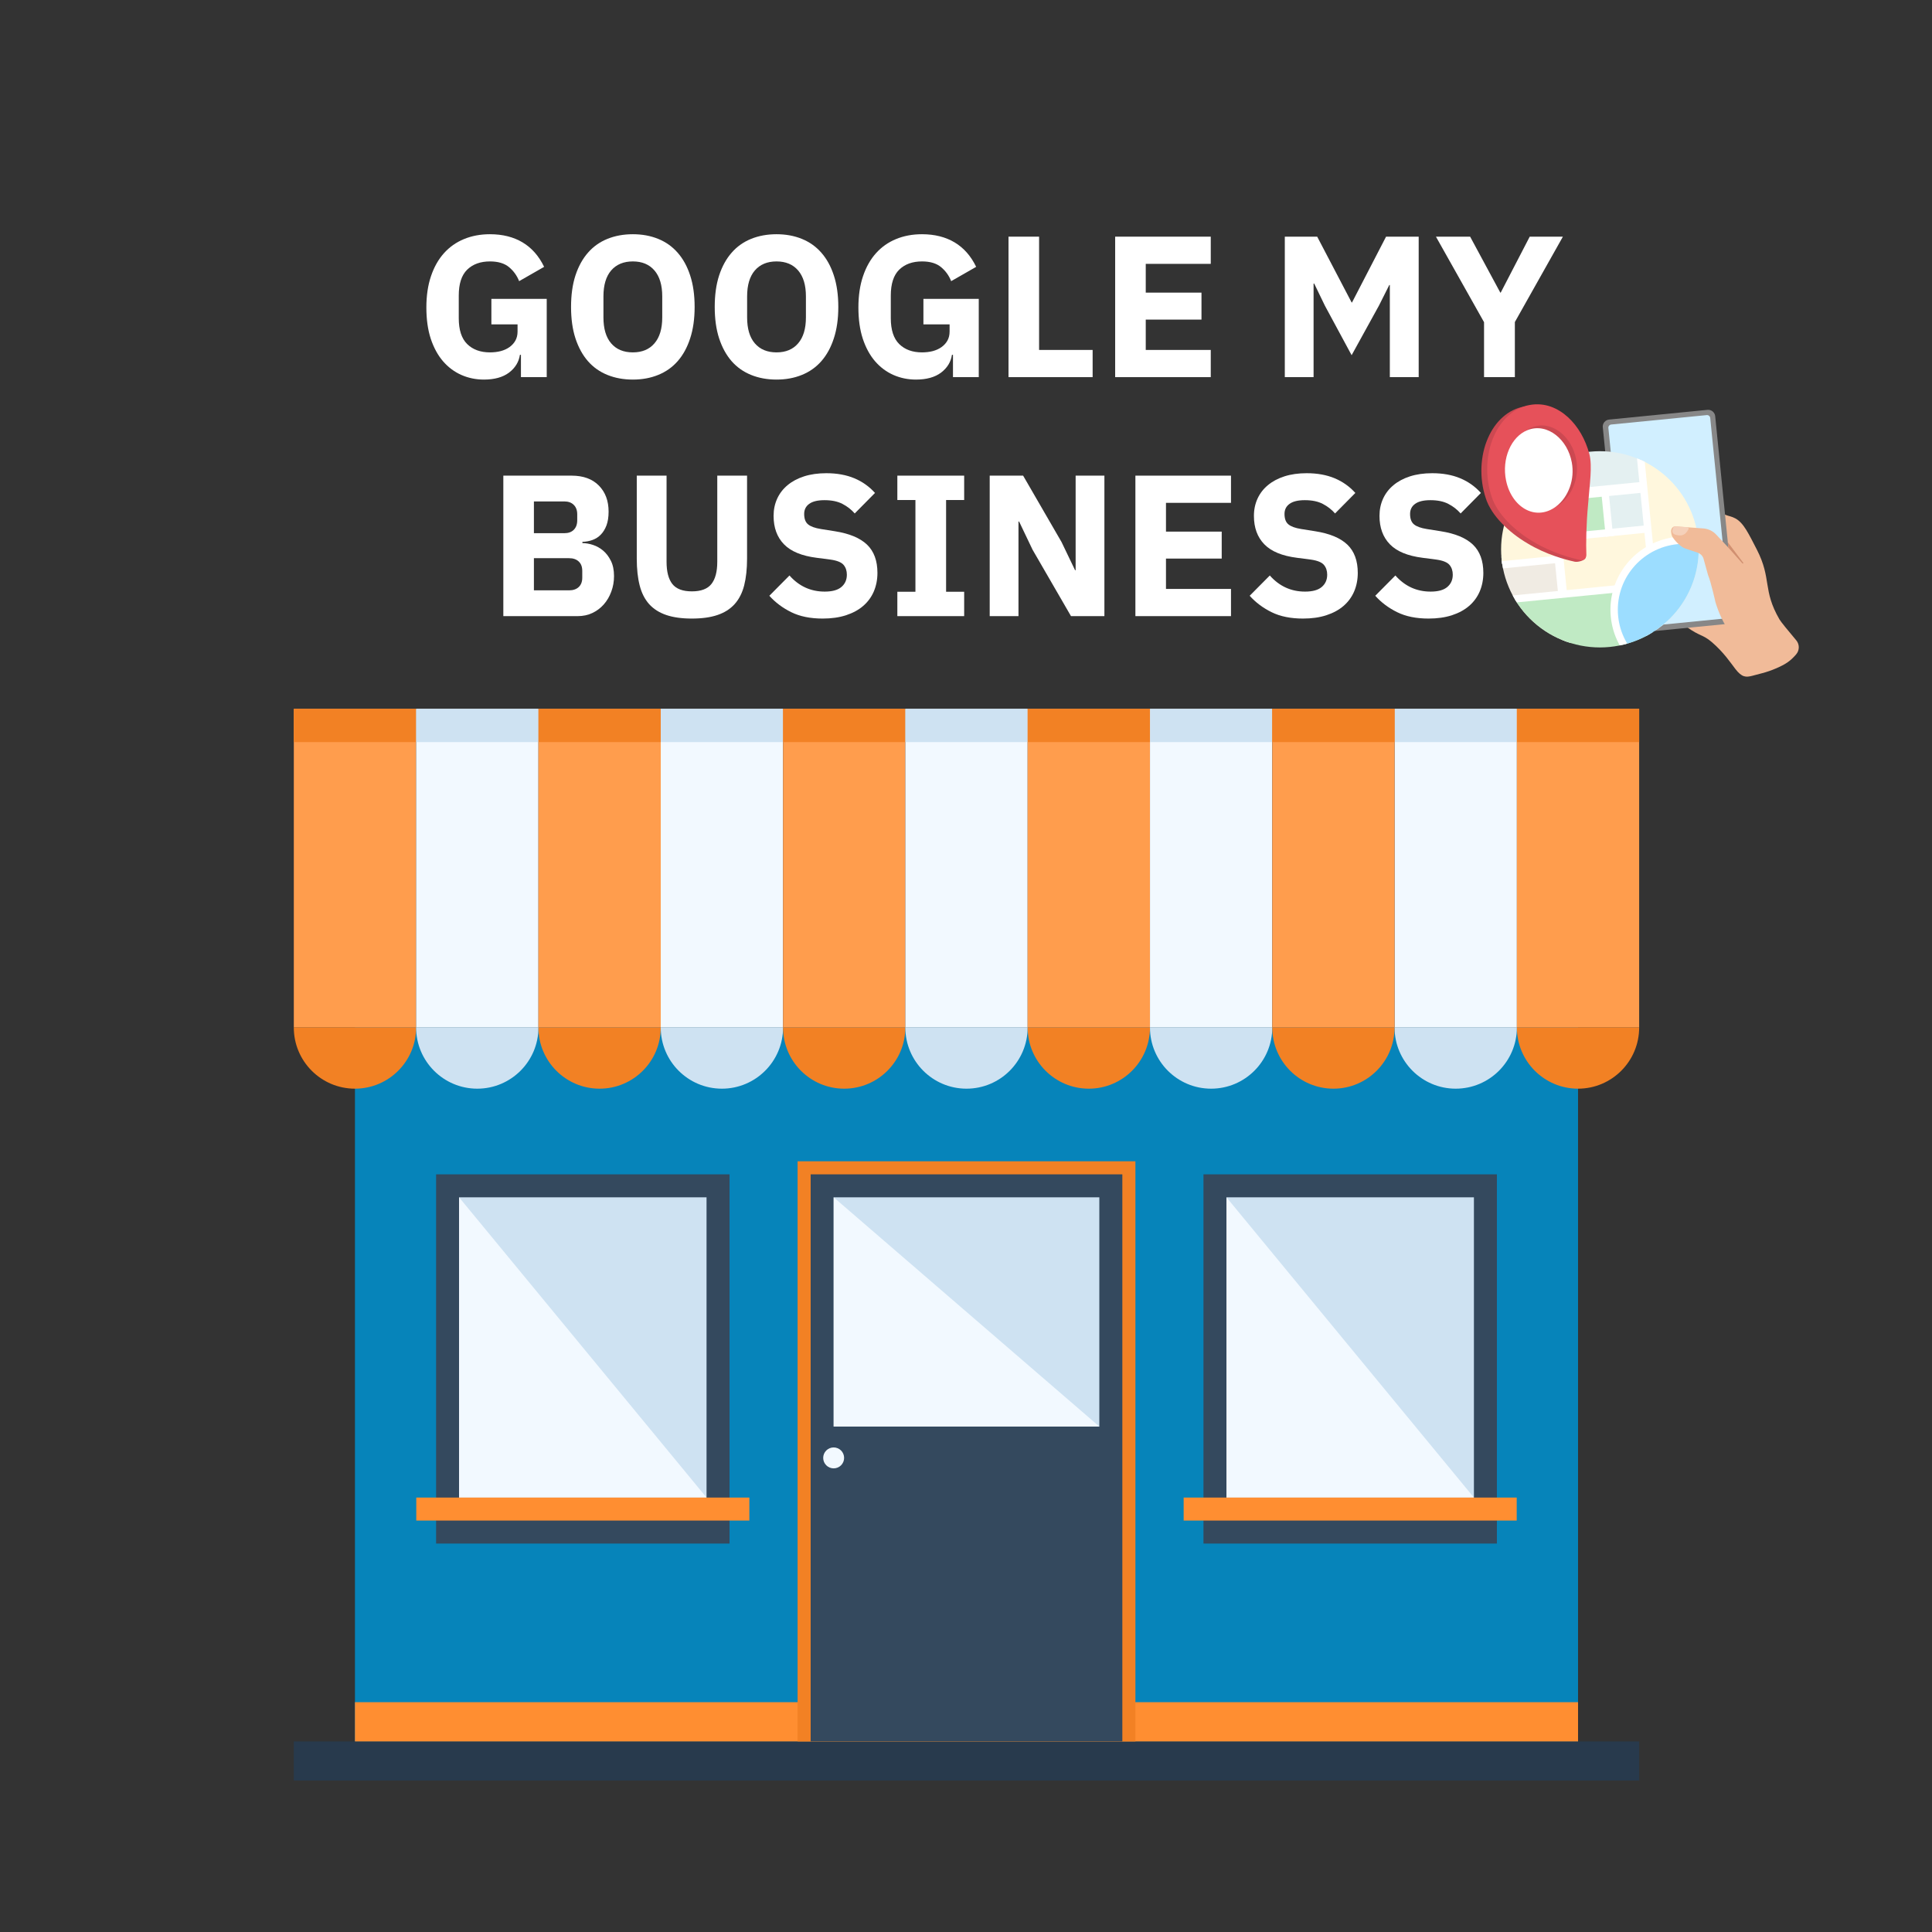 <svg xmlns="http://www.w3.org/2000/svg" xmlns:xlink="http://www.w3.org/1999/xlink" width="512" viewBox="0 0 384 384" height="512" preserveAspectRatio="xMidYMid meet"><rect x="0" y="0" width="384" height="384" fill="#333333" stroke="none"/><defs><g></g><clipPath id="09a464a23f"><path d="M 58.223 346 L 325.973 346 L 325.973 353.891 L 58.223 353.891 Z M 58.223 346 " clip-rule="nonzero"></path></clipPath><clipPath id="5070113abc"><path d="M 58.223 140.891 L 83 140.891 L 83 205 L 58.223 205 Z M 58.223 140.891 " clip-rule="nonzero"></path></clipPath><clipPath id="dacaa94781"><path d="M 82 140.891 L 108 140.891 L 108 205 L 82 205 Z M 82 140.891 " clip-rule="nonzero"></path></clipPath><clipPath id="9f8a60e0ab"><path d="M 107 140.891 L 132 140.891 L 132 205 L 107 205 Z M 107 140.891 " clip-rule="nonzero"></path></clipPath><clipPath id="b9f47b4668"><path d="M 131 140.891 L 156 140.891 L 156 205 L 131 205 Z M 131 140.891 " clip-rule="nonzero"></path></clipPath><clipPath id="63b35d2653"><path d="M 155 140.891 L 180 140.891 L 180 205 L 155 205 Z M 155 140.891 " clip-rule="nonzero"></path></clipPath><clipPath id="43656e550c"><path d="M 179 140.891 L 205 140.891 L 205 205 L 179 205 Z M 179 140.891 " clip-rule="nonzero"></path></clipPath><clipPath id="2a5f0b9a29"><path d="M 204 140.891 L 229 140.891 L 229 205 L 204 205 Z M 204 140.891 " clip-rule="nonzero"></path></clipPath><clipPath id="eb8a47b15a"><path d="M 58.223 204 L 83 204 L 83 217 L 58.223 217 Z M 58.223 204 " clip-rule="nonzero"></path></clipPath><clipPath id="54d14348d4"><path d="M 58.223 140.891 L 83 140.891 L 83 148 L 58.223 148 Z M 58.223 140.891 " clip-rule="nonzero"></path></clipPath><clipPath id="b1ef7a2916"><path d="M 82 140.891 L 108 140.891 L 108 148 L 82 148 Z M 82 140.891 " clip-rule="nonzero"></path></clipPath><clipPath id="c9a384834f"><path d="M 107 140.891 L 132 140.891 L 132 148 L 107 148 Z M 107 140.891 " clip-rule="nonzero"></path></clipPath><clipPath id="1faabf254b"><path d="M 131 140.891 L 156 140.891 L 156 148 L 131 148 Z M 131 140.891 " clip-rule="nonzero"></path></clipPath><clipPath id="38893034ee"><path d="M 155 140.891 L 180 140.891 L 180 148 L 155 148 Z M 155 140.891 " clip-rule="nonzero"></path></clipPath><clipPath id="def818be97"><path d="M 179 140.891 L 205 140.891 L 205 148 L 179 148 Z M 179 140.891 " clip-rule="nonzero"></path></clipPath><clipPath id="8b54eb0b37"><path d="M 228 140.891 L 253 140.891 L 253 205 L 228 205 Z M 228 140.891 " clip-rule="nonzero"></path></clipPath><clipPath id="19187a6175"><path d="M 228 140.891 L 253 140.891 L 253 148 L 228 148 Z M 228 140.891 " clip-rule="nonzero"></path></clipPath><clipPath id="924dea5cff"><path d="M 277 140.891 L 302 140.891 L 302 205 L 277 205 Z M 277 140.891 " clip-rule="nonzero"></path></clipPath><clipPath id="7a85ee1620"><path d="M 277 140.891 L 302 140.891 L 302 148 L 277 148 Z M 277 140.891 " clip-rule="nonzero"></path></clipPath><clipPath id="8f93007d94"><path d="M 204 140.891 L 229 140.891 L 229 148 L 204 148 Z M 204 140.891 " clip-rule="nonzero"></path></clipPath><clipPath id="86f280b236"><path d="M 252 140.891 L 278 140.891 L 278 205 L 252 205 Z M 252 140.891 " clip-rule="nonzero"></path></clipPath><clipPath id="3eb3f19d10"><path d="M 252 140.891 L 278 140.891 L 278 148 L 252 148 Z M 252 140.891 " clip-rule="nonzero"></path></clipPath><clipPath id="efffcc8f44"><path d="M 301 140.891 L 325.973 140.891 L 325.973 205 L 301 205 Z M 301 140.891 " clip-rule="nonzero"></path></clipPath><clipPath id="53287fcd77"><path d="M 301 204 L 325.973 204 L 325.973 217 L 301 217 Z M 301 204 " clip-rule="nonzero"></path></clipPath><clipPath id="8df029b167"><path d="M 301 140.891 L 325.973 140.891 L 325.973 148 L 301 148 Z M 301 140.891 " clip-rule="nonzero"></path></clipPath><clipPath id="bc60637255"><path d="M 335 101 L 357.699 101 L 357.699 134.68 L 335 134.68 Z M 335 101 " clip-rule="nonzero"></path></clipPath><clipPath id="d128931025"><path d="M 307 89.641 L 327 89.641 L 327 99 L 307 99 Z M 307 89.641 " clip-rule="nonzero"></path></clipPath><clipPath id="dae4960992"><path d="M 298.355 109.184 C 298.355 107.902 298.48 106.633 298.734 105.379 C 298.984 104.121 299.355 102.902 299.852 101.719 C 300.344 100.535 300.949 99.41 301.664 98.348 C 302.383 97.281 303.195 96.297 304.109 95.391 C 305.02 94.488 306.012 93.68 307.082 92.969 C 308.156 92.254 309.289 91.656 310.48 91.164 C 311.672 90.676 312.898 90.305 314.164 90.055 C 315.426 89.805 316.703 89.68 317.992 89.68 C 319.285 89.68 320.562 89.805 321.824 90.055 C 323.09 90.305 324.316 90.676 325.508 91.164 C 326.699 91.656 327.832 92.254 328.906 92.969 C 329.977 93.68 330.969 94.488 331.879 95.391 C 332.793 96.297 333.605 97.281 334.324 98.348 C 335.039 99.41 335.645 100.535 336.137 101.719 C 336.633 102.902 337.004 104.121 337.254 105.379 C 337.508 106.633 337.633 107.902 337.633 109.184 C 337.633 110.461 337.508 111.73 337.254 112.984 C 337.004 114.242 336.633 115.461 336.137 116.645 C 335.645 117.828 335.039 118.953 334.324 120.016 C 333.605 121.082 332.793 122.066 331.879 122.973 C 330.969 123.875 329.977 124.684 328.906 125.395 C 327.832 126.109 326.699 126.707 325.508 127.199 C 324.316 127.688 323.09 128.059 321.824 128.309 C 320.562 128.559 319.285 128.684 317.992 128.684 C 316.703 128.684 315.426 128.559 314.164 128.309 C 312.898 128.059 311.672 127.688 310.48 127.199 C 309.289 126.707 308.156 126.109 307.082 125.395 C 306.012 124.684 305.02 123.875 304.109 122.973 C 303.195 122.066 302.383 121.082 301.664 120.016 C 300.949 118.953 300.344 117.828 299.852 116.645 C 299.355 115.461 298.984 114.242 298.734 112.984 C 298.48 111.73 298.355 110.461 298.355 109.184 Z M 298.355 109.184 " clip-rule="nonzero"></path></clipPath><clipPath id="83db2557b0"><path d="M 307 89.641 L 328 89.641 L 328 100 L 307 100 Z M 307 89.641 " clip-rule="nonzero"></path></clipPath><clipPath id="3b4058bd88"><path d="M 298.355 109.184 C 298.355 107.902 298.48 106.633 298.734 105.379 C 298.984 104.121 299.355 102.902 299.852 101.719 C 300.344 100.535 300.949 99.41 301.664 98.348 C 302.383 97.281 303.195 96.297 304.109 95.391 C 305.02 94.488 306.012 93.68 307.082 92.969 C 308.156 92.254 309.289 91.656 310.48 91.164 C 311.672 90.676 312.898 90.305 314.164 90.055 C 315.426 89.805 316.703 89.68 317.992 89.68 C 319.285 89.68 320.562 89.805 321.824 90.055 C 323.09 90.305 324.316 90.676 325.508 91.164 C 326.699 91.656 327.832 92.254 328.906 92.969 C 329.977 93.68 330.969 94.488 331.879 95.391 C 332.793 96.297 333.605 97.281 334.324 98.348 C 335.039 99.41 335.645 100.535 336.137 101.719 C 336.633 102.902 337.004 104.121 337.254 105.379 C 337.508 106.633 337.633 107.902 337.633 109.184 C 337.633 110.461 337.508 111.73 337.254 112.984 C 337.004 114.242 336.633 115.461 336.137 116.645 C 335.645 117.828 335.039 118.953 334.324 120.016 C 333.605 121.082 332.793 122.066 331.879 122.973 C 330.969 123.875 329.977 124.684 328.906 125.395 C 327.832 126.109 326.699 126.707 325.508 127.199 C 324.316 127.688 323.09 128.059 321.824 128.309 C 320.562 128.559 319.285 128.684 317.992 128.684 C 316.703 128.684 315.426 128.559 314.164 128.309 C 312.898 128.059 311.672 127.688 310.48 127.199 C 309.289 126.707 308.156 126.109 307.082 125.395 C 306.012 124.684 305.02 123.875 304.109 122.973 C 303.195 122.066 302.383 121.082 301.664 120.016 C 300.949 118.953 300.344 117.828 299.852 116.645 C 299.355 115.461 298.984 114.242 298.734 112.984 C 298.48 111.73 298.355 110.461 298.355 109.184 Z M 298.355 109.184 " clip-rule="nonzero"></path></clipPath><clipPath id="93eff60dd5"><path d="M 309 104 L 330 104 L 330 124 L 309 124 Z M 309 104 " clip-rule="nonzero"></path></clipPath><clipPath id="eecfc0a586"><path d="M 298.355 109.184 C 298.355 107.902 298.48 106.633 298.734 105.379 C 298.984 104.121 299.355 102.902 299.852 101.719 C 300.344 100.535 300.949 99.41 301.664 98.348 C 302.383 97.281 303.195 96.297 304.109 95.391 C 305.02 94.488 306.012 93.68 307.082 92.969 C 308.156 92.254 309.289 91.656 310.48 91.164 C 311.672 90.676 312.898 90.305 314.164 90.055 C 315.426 89.805 316.703 89.68 317.992 89.68 C 319.285 89.68 320.562 89.805 321.824 90.055 C 323.09 90.305 324.316 90.676 325.508 91.164 C 326.699 91.656 327.832 92.254 328.906 92.969 C 329.977 93.68 330.969 94.488 331.879 95.391 C 332.793 96.297 333.605 97.281 334.324 98.348 C 335.039 99.41 335.645 100.535 336.137 101.719 C 336.633 102.902 337.004 104.121 337.254 105.379 C 337.508 106.633 337.633 107.902 337.633 109.184 C 337.633 110.461 337.508 111.73 337.254 112.984 C 337.004 114.242 336.633 115.461 336.137 116.645 C 335.645 117.828 335.039 118.953 334.324 120.016 C 333.605 121.082 332.793 122.066 331.879 122.973 C 330.969 123.875 329.977 124.684 328.906 125.395 C 327.832 126.109 326.699 126.707 325.508 127.199 C 324.316 127.688 323.09 128.059 321.824 128.309 C 320.562 128.559 319.285 128.684 317.992 128.684 C 316.703 128.684 315.426 128.559 314.164 128.309 C 312.898 128.059 311.672 127.688 310.48 127.199 C 309.289 126.707 308.156 126.109 307.082 125.395 C 306.012 124.684 305.02 123.875 304.109 122.973 C 303.195 122.066 302.383 121.082 301.664 120.016 C 300.949 118.953 300.344 117.828 299.852 116.645 C 299.355 115.461 298.984 114.242 298.734 112.984 C 298.48 111.73 298.355 110.461 298.355 109.184 Z M 298.355 109.184 " clip-rule="nonzero"></path></clipPath><clipPath id="b62d82a7d3"><path d="M 308 104 L 331 104 L 331 125 L 308 125 Z M 308 104 " clip-rule="nonzero"></path></clipPath><clipPath id="71a09a50b1"><path d="M 298.355 109.184 C 298.355 107.902 298.48 106.633 298.734 105.379 C 298.984 104.121 299.355 102.902 299.852 101.719 C 300.344 100.535 300.949 99.41 301.664 98.348 C 302.383 97.281 303.195 96.297 304.109 95.391 C 305.02 94.488 306.012 93.68 307.082 92.969 C 308.156 92.254 309.289 91.656 310.48 91.164 C 311.672 90.676 312.898 90.305 314.164 90.055 C 315.426 89.805 316.703 89.68 317.992 89.68 C 319.285 89.68 320.562 89.805 321.824 90.055 C 323.09 90.305 324.316 90.676 325.508 91.164 C 326.699 91.656 327.832 92.254 328.906 92.969 C 329.977 93.68 330.969 94.488 331.879 95.391 C 332.793 96.297 333.605 97.281 334.324 98.348 C 335.039 99.41 335.645 100.535 336.137 101.719 C 336.633 102.902 337.004 104.121 337.254 105.379 C 337.508 106.633 337.633 107.902 337.633 109.184 C 337.633 110.461 337.508 111.73 337.254 112.984 C 337.004 114.242 336.633 115.461 336.137 116.645 C 335.645 117.828 335.039 118.953 334.324 120.016 C 333.605 121.082 332.793 122.066 331.879 122.973 C 330.969 123.875 329.977 124.684 328.906 125.395 C 327.832 126.109 326.699 126.707 325.508 127.199 C 324.316 127.688 323.09 128.059 321.824 128.309 C 320.562 128.559 319.285 128.684 317.992 128.684 C 316.703 128.684 315.426 128.559 314.164 128.309 C 312.898 128.059 311.672 127.688 310.48 127.199 C 309.289 126.707 308.156 126.109 307.082 125.395 C 306.012 124.684 305.02 123.875 304.109 122.973 C 303.195 122.066 302.383 121.082 301.664 120.016 C 300.949 118.953 300.344 117.828 299.852 116.645 C 299.355 115.461 298.984 114.242 298.734 112.984 C 298.48 111.73 298.355 110.461 298.355 109.184 Z M 298.355 109.184 " clip-rule="nonzero"></path></clipPath><clipPath id="6bc5026afb"><path d="M 308 97 L 320 97 L 320 107 L 308 107 Z M 308 97 " clip-rule="nonzero"></path></clipPath><clipPath id="1a8a13ef5f"><path d="M 298.355 109.184 C 298.355 107.902 298.48 106.633 298.734 105.379 C 298.984 104.121 299.355 102.902 299.852 101.719 C 300.344 100.535 300.949 99.41 301.664 98.348 C 302.383 97.281 303.195 96.297 304.109 95.391 C 305.02 94.488 306.012 93.68 307.082 92.969 C 308.156 92.254 309.289 91.656 310.48 91.164 C 311.672 90.676 312.898 90.305 314.164 90.055 C 315.426 89.805 316.703 89.68 317.992 89.68 C 319.285 89.68 320.562 89.805 321.824 90.055 C 323.09 90.305 324.316 90.676 325.508 91.164 C 326.699 91.656 327.832 92.254 328.906 92.969 C 329.977 93.68 330.969 94.488 331.879 95.391 C 332.793 96.297 333.605 97.281 334.324 98.348 C 335.039 99.41 335.645 100.535 336.137 101.719 C 336.633 102.902 337.004 104.121 337.254 105.379 C 337.508 106.633 337.633 107.902 337.633 109.184 C 337.633 110.461 337.508 111.73 337.254 112.984 C 337.004 114.242 336.633 115.461 336.137 116.645 C 335.645 117.828 335.039 118.953 334.324 120.016 C 333.605 121.082 332.793 122.066 331.879 122.973 C 330.969 123.875 329.977 124.684 328.906 125.395 C 327.832 126.109 326.699 126.707 325.508 127.199 C 324.316 127.688 323.09 128.059 321.824 128.309 C 320.562 128.559 319.285 128.684 317.992 128.684 C 316.703 128.684 315.426 128.559 314.164 128.309 C 312.898 128.059 311.672 127.688 310.48 127.199 C 309.289 126.707 308.156 126.109 307.082 125.395 C 306.012 124.684 305.02 123.875 304.109 122.973 C 303.195 122.066 302.383 121.082 301.664 120.016 C 300.949 118.953 300.344 117.828 299.852 116.645 C 299.355 115.461 298.984 114.242 298.734 112.984 C 298.48 111.73 298.355 110.461 298.355 109.184 Z M 298.355 109.184 " clip-rule="nonzero"></path></clipPath><clipPath id="9d5cb8d724"><path d="M 308 97 L 321 97 L 321 108 L 308 108 Z M 308 97 " clip-rule="nonzero"></path></clipPath><clipPath id="c1c27ccd84"><path d="M 298.355 109.184 C 298.355 107.902 298.48 106.633 298.734 105.379 C 298.984 104.121 299.355 102.902 299.852 101.719 C 300.344 100.535 300.949 99.41 301.664 98.348 C 302.383 97.281 303.195 96.297 304.109 95.391 C 305.02 94.488 306.012 93.68 307.082 92.969 C 308.156 92.254 309.289 91.656 310.48 91.164 C 311.672 90.676 312.898 90.305 314.164 90.055 C 315.426 89.805 316.703 89.68 317.992 89.68 C 319.285 89.68 320.562 89.805 321.824 90.055 C 323.09 90.305 324.316 90.676 325.508 91.164 C 326.699 91.656 327.832 92.254 328.906 92.969 C 329.977 93.68 330.969 94.488 331.879 95.391 C 332.793 96.297 333.605 97.281 334.324 98.348 C 335.039 99.41 335.645 100.535 336.137 101.719 C 336.633 102.902 337.004 104.121 337.254 105.379 C 337.508 106.633 337.633 107.902 337.633 109.184 C 337.633 110.461 337.508 111.73 337.254 112.984 C 337.004 114.242 336.633 115.461 336.137 116.645 C 335.645 117.828 335.039 118.953 334.324 120.016 C 333.605 121.082 332.793 122.066 331.879 122.973 C 330.969 123.875 329.977 124.684 328.906 125.395 C 327.832 126.109 326.699 126.707 325.508 127.199 C 324.316 127.688 323.09 128.059 321.824 128.309 C 320.562 128.559 319.285 128.684 317.992 128.684 C 316.703 128.684 315.426 128.559 314.164 128.309 C 312.898 128.059 311.672 127.688 310.48 127.199 C 309.289 126.707 308.156 126.109 307.082 125.395 C 306.012 124.684 305.02 123.875 304.109 122.973 C 303.195 122.066 302.383 121.082 301.664 120.016 C 300.949 118.953 300.344 117.828 299.852 116.645 C 299.355 115.461 298.984 114.242 298.734 112.984 C 298.48 111.73 298.355 110.461 298.355 109.184 Z M 298.355 109.184 " clip-rule="nonzero"></path></clipPath><clipPath id="73cb1069d2"><path d="M 319 96 L 333 96 L 333 106 L 319 106 Z M 319 96 " clip-rule="nonzero"></path></clipPath><clipPath id="b0443e9c2e"><path d="M 298.355 109.184 C 298.355 107.902 298.48 106.633 298.734 105.379 C 298.984 104.121 299.355 102.902 299.852 101.719 C 300.344 100.535 300.949 99.41 301.664 98.348 C 302.383 97.281 303.195 96.297 304.109 95.391 C 305.02 94.488 306.012 93.68 307.082 92.969 C 308.156 92.254 309.289 91.656 310.48 91.164 C 311.672 90.676 312.898 90.305 314.164 90.055 C 315.426 89.805 316.703 89.68 317.992 89.68 C 319.285 89.68 320.562 89.805 321.824 90.055 C 323.09 90.305 324.316 90.676 325.508 91.164 C 326.699 91.656 327.832 92.254 328.906 92.969 C 329.977 93.68 330.969 94.488 331.879 95.391 C 332.793 96.297 333.605 97.281 334.324 98.348 C 335.039 99.41 335.645 100.535 336.137 101.719 C 336.633 102.902 337.004 104.121 337.254 105.379 C 337.508 106.633 337.633 107.902 337.633 109.184 C 337.633 110.461 337.508 111.73 337.254 112.984 C 337.004 114.242 336.633 115.461 336.137 116.645 C 335.645 117.828 335.039 118.953 334.324 120.016 C 333.605 121.082 332.793 122.066 331.879 122.973 C 330.969 123.875 329.977 124.684 328.906 125.395 C 327.832 126.109 326.699 126.707 325.508 127.199 C 324.316 127.688 323.09 128.059 321.824 128.309 C 320.562 128.559 319.285 128.684 317.992 128.684 C 316.703 128.684 315.426 128.559 314.164 128.309 C 312.898 128.059 311.672 127.688 310.48 127.199 C 309.289 126.707 308.156 126.109 307.082 125.395 C 306.012 124.684 305.02 123.875 304.109 122.973 C 303.195 122.066 302.383 121.082 301.664 120.016 C 300.949 118.953 300.344 117.828 299.852 116.645 C 299.355 115.461 298.984 114.242 298.734 112.984 C 298.48 111.73 298.355 110.461 298.355 109.184 Z M 298.355 109.184 " clip-rule="nonzero"></path></clipPath><clipPath id="470c2f6640"><path d="M 318 95 L 333 95 L 333 107 L 318 107 Z M 318 95 " clip-rule="nonzero"></path></clipPath><clipPath id="792eee55a9"><path d="M 298.355 109.184 C 298.355 107.902 298.48 106.633 298.734 105.379 C 298.984 104.121 299.355 102.902 299.852 101.719 C 300.344 100.535 300.949 99.41 301.664 98.348 C 302.383 97.281 303.195 96.297 304.109 95.391 C 305.02 94.488 306.012 93.68 307.082 92.969 C 308.156 92.254 309.289 91.656 310.48 91.164 C 311.672 90.676 312.898 90.305 314.164 90.055 C 315.426 89.805 316.703 89.68 317.992 89.68 C 319.285 89.68 320.562 89.805 321.824 90.055 C 323.09 90.305 324.316 90.676 325.508 91.164 C 326.699 91.656 327.832 92.254 328.906 92.969 C 329.977 93.68 330.969 94.488 331.879 95.391 C 332.793 96.297 333.605 97.281 334.324 98.348 C 335.039 99.41 335.645 100.535 336.137 101.719 C 336.633 102.902 337.004 104.121 337.254 105.379 C 337.508 106.633 337.633 107.902 337.633 109.184 C 337.633 110.461 337.508 111.73 337.254 112.984 C 337.004 114.242 336.633 115.461 336.137 116.645 C 335.645 117.828 335.039 118.953 334.324 120.016 C 333.605 121.082 332.793 122.066 331.879 122.973 C 330.969 123.875 329.977 124.684 328.906 125.395 C 327.832 126.109 326.699 126.707 325.508 127.199 C 324.316 127.688 323.09 128.059 321.824 128.309 C 320.562 128.559 319.285 128.684 317.992 128.684 C 316.703 128.684 315.426 128.559 314.164 128.309 C 312.898 128.059 311.672 127.688 310.48 127.199 C 309.289 126.707 308.156 126.109 307.082 125.395 C 306.012 124.684 305.02 123.875 304.109 122.973 C 303.195 122.066 302.383 121.082 301.664 120.016 C 300.949 118.953 300.344 117.828 299.852 116.645 C 299.355 115.461 298.984 114.242 298.734 112.984 C 298.48 111.73 298.355 110.461 298.355 109.184 Z M 298.355 109.184 " clip-rule="nonzero"></path></clipPath><clipPath id="5f053a5af7"><path d="M 298.352 110 L 312 110 L 312 128.715 L 298.352 128.715 Z M 298.352 110 " clip-rule="nonzero"></path></clipPath><clipPath id="05917856ba"><path d="M 298.355 109.184 C 298.355 107.902 298.48 106.633 298.734 105.379 C 298.984 104.121 299.355 102.902 299.852 101.719 C 300.344 100.535 300.949 99.41 301.664 98.348 C 302.383 97.281 303.195 96.297 304.109 95.391 C 305.02 94.488 306.012 93.68 307.082 92.969 C 308.156 92.254 309.289 91.656 310.48 91.164 C 311.672 90.676 312.898 90.305 314.164 90.055 C 315.426 89.805 316.703 89.68 317.992 89.68 C 319.285 89.68 320.562 89.805 321.824 90.055 C 323.09 90.305 324.316 90.676 325.508 91.164 C 326.699 91.656 327.832 92.254 328.906 92.969 C 329.977 93.68 330.969 94.488 331.879 95.391 C 332.793 96.297 333.605 97.281 334.324 98.348 C 335.039 99.41 335.645 100.535 336.137 101.719 C 336.633 102.902 337.004 104.121 337.254 105.379 C 337.508 106.633 337.633 107.902 337.633 109.184 C 337.633 110.461 337.508 111.73 337.254 112.984 C 337.004 114.242 336.633 115.461 336.137 116.645 C 335.645 117.828 335.039 118.953 334.324 120.016 C 333.605 121.082 332.793 122.066 331.879 122.973 C 330.969 123.875 329.977 124.684 328.906 125.395 C 327.832 126.109 326.699 126.707 325.508 127.199 C 324.316 127.688 323.09 128.059 321.824 128.309 C 320.562 128.559 319.285 128.684 317.992 128.684 C 316.703 128.684 315.426 128.559 314.164 128.309 C 312.898 128.059 311.672 127.688 310.48 127.199 C 309.289 126.707 308.156 126.109 307.082 125.395 C 306.012 124.684 305.02 123.875 304.109 122.973 C 303.195 122.066 302.383 121.082 301.664 120.016 C 300.949 118.953 300.344 117.828 299.852 116.645 C 299.355 115.461 298.984 114.242 298.734 112.984 C 298.48 111.73 298.355 110.461 298.355 109.184 Z M 298.355 109.184 " clip-rule="nonzero"></path></clipPath><clipPath id="966c60e603"><path d="M 298.352 109 L 313 109 L 313 128.715 L 298.352 128.715 Z M 298.352 109 " clip-rule="nonzero"></path></clipPath><clipPath id="42958cd481"><path d="M 298.355 109.184 C 298.355 107.902 298.48 106.633 298.734 105.379 C 298.984 104.121 299.355 102.902 299.852 101.719 C 300.344 100.535 300.949 99.41 301.664 98.348 C 302.383 97.281 303.195 96.297 304.109 95.391 C 305.02 94.488 306.012 93.68 307.082 92.969 C 308.156 92.254 309.289 91.656 310.48 91.164 C 311.672 90.676 312.898 90.305 314.164 90.055 C 315.426 89.805 316.703 89.68 317.992 89.68 C 319.285 89.68 320.562 89.805 321.824 90.055 C 323.09 90.305 324.316 90.676 325.508 91.164 C 326.699 91.656 327.832 92.254 328.906 92.969 C 329.977 93.68 330.969 94.488 331.879 95.391 C 332.793 96.297 333.605 97.281 334.324 98.348 C 335.039 99.41 335.645 100.535 336.137 101.719 C 336.633 102.902 337.004 104.121 337.254 105.379 C 337.508 106.633 337.633 107.902 337.633 109.184 C 337.633 110.461 337.508 111.73 337.254 112.984 C 337.004 114.242 336.633 115.461 336.137 116.645 C 335.645 117.828 335.039 118.953 334.324 120.016 C 333.605 121.082 332.793 122.066 331.879 122.973 C 330.969 123.875 329.977 124.684 328.906 125.395 C 327.832 126.109 326.699 126.707 325.508 127.199 C 324.316 127.688 323.09 128.059 321.824 128.309 C 320.562 128.559 319.285 128.684 317.992 128.684 C 316.703 128.684 315.426 128.559 314.164 128.309 C 312.898 128.059 311.672 127.688 310.48 127.199 C 309.289 126.707 308.156 126.109 307.082 125.395 C 306.012 124.684 305.02 123.875 304.109 122.973 C 303.195 122.066 302.383 121.082 301.664 120.016 C 300.949 118.953 300.344 117.828 299.852 116.645 C 299.355 115.461 298.984 114.242 298.734 112.984 C 298.48 111.73 298.355 110.461 298.355 109.184 Z M 298.355 109.184 " clip-rule="nonzero"></path></clipPath><clipPath id="60b95ad092"><path d="M 325 89.641 L 337.656 89.641 L 337.656 125 L 325 125 Z M 325 89.641 " clip-rule="nonzero"></path></clipPath><clipPath id="2d983e857e"><path d="M 298.355 109.184 C 298.355 107.902 298.48 106.633 298.734 105.379 C 298.984 104.121 299.355 102.902 299.852 101.719 C 300.344 100.535 300.949 99.41 301.664 98.348 C 302.383 97.281 303.195 96.297 304.109 95.391 C 305.02 94.488 306.012 93.68 307.082 92.969 C 308.156 92.254 309.289 91.656 310.48 91.164 C 311.672 90.676 312.898 90.305 314.164 90.055 C 315.426 89.805 316.703 89.68 317.992 89.68 C 319.285 89.68 320.562 89.805 321.824 90.055 C 323.09 90.305 324.316 90.676 325.508 91.164 C 326.699 91.656 327.832 92.254 328.906 92.969 C 329.977 93.68 330.969 94.488 331.879 95.391 C 332.793 96.297 333.605 97.281 334.324 98.348 C 335.039 99.41 335.645 100.535 336.137 101.719 C 336.633 102.902 337.004 104.121 337.254 105.379 C 337.508 106.633 337.633 107.902 337.633 109.184 C 337.633 110.461 337.508 111.73 337.254 112.984 C 337.004 114.242 336.633 115.461 336.137 116.645 C 335.645 117.828 335.039 118.953 334.324 120.016 C 333.605 121.082 332.793 122.066 331.879 122.973 C 330.969 123.875 329.977 124.684 328.906 125.395 C 327.832 126.109 326.699 126.707 325.508 127.199 C 324.316 127.688 323.09 128.059 321.824 128.309 C 320.562 128.559 319.285 128.684 317.992 128.684 C 316.703 128.684 315.426 128.559 314.164 128.309 C 312.898 128.059 311.672 127.688 310.48 127.199 C 309.289 126.707 308.156 126.109 307.082 125.395 C 306.012 124.684 305.02 123.875 304.109 122.973 C 303.195 122.066 302.383 121.082 301.664 120.016 C 300.949 118.953 300.344 117.828 299.852 116.645 C 299.355 115.461 298.984 114.242 298.734 112.984 C 298.48 111.73 298.355 110.461 298.355 109.184 Z M 298.355 109.184 " clip-rule="nonzero"></path></clipPath><clipPath id="458ed0f37d"><path d="M 325 89.641 L 337.656 89.641 L 337.656 126 L 325 126 Z M 325 89.641 " clip-rule="nonzero"></path></clipPath><clipPath id="d5fc4fb343"><path d="M 298.355 109.184 C 298.355 107.902 298.48 106.633 298.734 105.379 C 298.984 104.121 299.355 102.902 299.852 101.719 C 300.344 100.535 300.949 99.41 301.664 98.348 C 302.383 97.281 303.195 96.297 304.109 95.391 C 305.02 94.488 306.012 93.68 307.082 92.969 C 308.156 92.254 309.289 91.656 310.48 91.164 C 311.672 90.676 312.898 90.305 314.164 90.055 C 315.426 89.805 316.703 89.68 317.992 89.68 C 319.285 89.68 320.562 89.805 321.824 90.055 C 323.09 90.305 324.316 90.676 325.508 91.164 C 326.699 91.656 327.832 92.254 328.906 92.969 C 329.977 93.68 330.969 94.488 331.879 95.391 C 332.793 96.297 333.605 97.281 334.324 98.348 C 335.039 99.41 335.645 100.535 336.137 101.719 C 336.633 102.902 337.004 104.121 337.254 105.379 C 337.508 106.633 337.633 107.902 337.633 109.184 C 337.633 110.461 337.508 111.73 337.254 112.984 C 337.004 114.242 336.633 115.461 336.137 116.645 C 335.645 117.828 335.039 118.953 334.324 120.016 C 333.605 121.082 332.793 122.066 331.879 122.973 C 330.969 123.875 329.977 124.684 328.906 125.395 C 327.832 126.109 326.699 126.707 325.508 127.199 C 324.316 127.688 323.09 128.059 321.824 128.309 C 320.562 128.559 319.285 128.684 317.992 128.684 C 316.703 128.684 315.426 128.559 314.164 128.309 C 312.898 128.059 311.672 127.688 310.48 127.199 C 309.289 126.707 308.156 126.109 307.082 125.395 C 306.012 124.684 305.02 123.875 304.109 122.973 C 303.195 122.066 302.383 121.082 301.664 120.016 C 300.949 118.953 300.344 117.828 299.852 116.645 C 299.355 115.461 298.984 114.242 298.734 112.984 C 298.48 111.73 298.355 110.461 298.355 109.184 Z M 298.355 109.184 " clip-rule="nonzero"></path></clipPath><clipPath id="14ea0c408c"><path d="M 298.352 116 L 329 116 L 329 128.715 L 298.352 128.715 Z M 298.352 116 " clip-rule="nonzero"></path></clipPath><clipPath id="34ede70628"><path d="M 298.355 109.184 C 298.355 107.902 298.48 106.633 298.734 105.379 C 298.984 104.121 299.355 102.902 299.852 101.719 C 300.344 100.535 300.949 99.41 301.664 98.348 C 302.383 97.281 303.195 96.297 304.109 95.391 C 305.02 94.488 306.012 93.68 307.082 92.969 C 308.156 92.254 309.289 91.656 310.48 91.164 C 311.672 90.676 312.898 90.305 314.164 90.055 C 315.426 89.805 316.703 89.68 317.992 89.68 C 319.285 89.68 320.562 89.805 321.824 90.055 C 323.09 90.305 324.316 90.676 325.508 91.164 C 326.699 91.656 327.832 92.254 328.906 92.969 C 329.977 93.68 330.969 94.488 331.879 95.391 C 332.793 96.297 333.605 97.281 334.324 98.348 C 335.039 99.41 335.645 100.535 336.137 101.719 C 336.633 102.902 337.004 104.121 337.254 105.379 C 337.508 106.633 337.633 107.902 337.633 109.184 C 337.633 110.461 337.508 111.73 337.254 112.984 C 337.004 114.242 336.633 115.461 336.137 116.645 C 335.645 117.828 335.039 118.953 334.324 120.016 C 333.605 121.082 332.793 122.066 331.879 122.973 C 330.969 123.875 329.977 124.684 328.906 125.395 C 327.832 126.109 326.699 126.707 325.508 127.199 C 324.316 127.688 323.09 128.059 321.824 128.309 C 320.562 128.559 319.285 128.684 317.992 128.684 C 316.703 128.684 315.426 128.559 314.164 128.309 C 312.898 128.059 311.672 127.688 310.48 127.199 C 309.289 126.707 308.156 126.109 307.082 125.395 C 306.012 124.684 305.02 123.875 304.109 122.973 C 303.195 122.066 302.383 121.082 301.664 120.016 C 300.949 118.953 300.344 117.828 299.852 116.645 C 299.355 115.461 298.984 114.242 298.734 112.984 C 298.48 111.73 298.355 110.461 298.355 109.184 Z M 298.355 109.184 " clip-rule="nonzero"></path></clipPath><clipPath id="637f1b7c0d"><path d="M 298.352 115 L 329 115 L 329 128.715 L 298.352 128.715 Z M 298.352 115 " clip-rule="nonzero"></path></clipPath><clipPath id="73d2460fe4"><path d="M 298.355 109.184 C 298.355 107.902 298.48 106.633 298.734 105.379 C 298.984 104.121 299.355 102.902 299.852 101.719 C 300.344 100.535 300.949 99.41 301.664 98.348 C 302.383 97.281 303.195 96.297 304.109 95.391 C 305.02 94.488 306.012 93.68 307.082 92.969 C 308.156 92.254 309.289 91.656 310.48 91.164 C 311.672 90.676 312.898 90.305 314.164 90.055 C 315.426 89.805 316.703 89.68 317.992 89.68 C 319.285 89.68 320.562 89.805 321.824 90.055 C 323.09 90.305 324.316 90.676 325.508 91.164 C 326.699 91.656 327.832 92.254 328.906 92.969 C 329.977 93.68 330.969 94.488 331.879 95.391 C 332.793 96.297 333.605 97.281 334.324 98.348 C 335.039 99.41 335.645 100.535 336.137 101.719 C 336.633 102.902 337.004 104.121 337.254 105.379 C 337.508 106.633 337.633 107.902 337.633 109.184 C 337.633 110.461 337.508 111.73 337.254 112.984 C 337.004 114.242 336.633 115.461 336.137 116.645 C 335.645 117.828 335.039 118.953 334.324 120.016 C 333.605 121.082 332.793 122.066 331.879 122.973 C 330.969 123.875 329.977 124.684 328.906 125.395 C 327.832 126.109 326.699 126.707 325.508 127.199 C 324.316 127.688 323.09 128.059 321.824 128.309 C 320.562 128.559 319.285 128.684 317.992 128.684 C 316.703 128.684 315.426 128.559 314.164 128.309 C 312.898 128.059 311.672 127.688 310.48 127.199 C 309.289 126.707 308.156 126.109 307.082 125.395 C 306.012 124.684 305.02 123.875 304.109 122.973 C 303.195 122.066 302.383 121.082 301.664 120.016 C 300.949 118.953 300.344 117.828 299.852 116.645 C 299.355 115.461 298.984 114.242 298.734 112.984 C 298.48 111.73 298.355 110.461 298.355 109.184 Z M 298.355 109.184 " clip-rule="nonzero"></path></clipPath><clipPath id="9bae682bfb"><path d="M 320 107 L 337.656 107 L 337.656 128.715 L 320 128.715 Z M 320 107 " clip-rule="nonzero"></path></clipPath><clipPath id="862b0bb2e0"><path d="M 298.355 109.184 C 298.355 107.902 298.48 106.633 298.734 105.379 C 298.984 104.121 299.355 102.902 299.852 101.719 C 300.344 100.535 300.949 99.41 301.664 98.348 C 302.383 97.281 303.195 96.297 304.109 95.391 C 305.02 94.488 306.012 93.68 307.082 92.969 C 308.156 92.254 309.289 91.656 310.48 91.164 C 311.672 90.676 312.898 90.305 314.164 90.055 C 315.426 89.805 316.703 89.68 317.992 89.68 C 319.285 89.68 320.562 89.805 321.824 90.055 C 323.09 90.305 324.316 90.676 325.508 91.164 C 326.699 91.656 327.832 92.254 328.906 92.969 C 329.977 93.68 330.969 94.488 331.879 95.391 C 332.793 96.297 333.605 97.281 334.324 98.348 C 335.039 99.41 335.645 100.535 336.137 101.719 C 336.633 102.902 337.004 104.121 337.254 105.379 C 337.508 106.633 337.633 107.902 337.633 109.184 C 337.633 110.461 337.508 111.73 337.254 112.984 C 337.004 114.242 336.633 115.461 336.137 116.645 C 335.645 117.828 335.039 118.953 334.324 120.016 C 333.605 121.082 332.793 122.066 331.879 122.973 C 330.969 123.875 329.977 124.684 328.906 125.395 C 327.832 126.109 326.699 126.707 325.508 127.199 C 324.316 127.688 323.09 128.059 321.824 128.309 C 320.562 128.559 319.285 128.684 317.992 128.684 C 316.703 128.684 315.426 128.559 314.164 128.309 C 312.898 128.059 311.672 127.688 310.48 127.199 C 309.289 126.707 308.156 126.109 307.082 125.395 C 306.012 124.684 305.02 123.875 304.109 122.973 C 303.195 122.066 302.383 121.082 301.664 120.016 C 300.949 118.953 300.344 117.828 299.852 116.645 C 299.355 115.461 298.984 114.242 298.734 112.984 C 298.48 111.73 298.355 110.461 298.355 109.184 Z M 298.355 109.184 " clip-rule="nonzero"></path></clipPath><clipPath id="1c25315799"><path d="M 320 106 L 337.656 106 L 337.656 128.715 L 320 128.715 Z M 320 106 " clip-rule="nonzero"></path></clipPath><clipPath id="edc3204c53"><path d="M 298.355 109.184 C 298.355 107.902 298.48 106.633 298.734 105.379 C 298.984 104.121 299.355 102.902 299.852 101.719 C 300.344 100.535 300.949 99.41 301.664 98.348 C 302.383 97.281 303.195 96.297 304.109 95.391 C 305.02 94.488 306.012 93.68 307.082 92.969 C 308.156 92.254 309.289 91.656 310.48 91.164 C 311.672 90.676 312.898 90.305 314.164 90.055 C 315.426 89.805 316.703 89.68 317.992 89.68 C 319.285 89.68 320.562 89.805 321.824 90.055 C 323.09 90.305 324.316 90.676 325.508 91.164 C 326.699 91.656 327.832 92.254 328.906 92.969 C 329.977 93.68 330.969 94.488 331.879 95.391 C 332.793 96.297 333.605 97.281 334.324 98.348 C 335.039 99.41 335.645 100.535 336.137 101.719 C 336.633 102.902 337.004 104.121 337.254 105.379 C 337.508 106.633 337.633 107.902 337.633 109.184 C 337.633 110.461 337.508 111.73 337.254 112.984 C 337.004 114.242 336.633 115.461 336.137 116.645 C 335.645 117.828 335.039 118.953 334.324 120.016 C 333.605 121.082 332.793 122.066 331.879 122.973 C 330.969 123.875 329.977 124.684 328.906 125.395 C 327.832 126.109 326.699 126.707 325.508 127.199 C 324.316 127.688 323.09 128.059 321.824 128.309 C 320.562 128.559 319.285 128.684 317.992 128.684 C 316.703 128.684 315.426 128.559 314.164 128.309 C 312.898 128.059 311.672 127.688 310.48 127.199 C 309.289 126.707 308.156 126.109 307.082 125.395 C 306.012 124.684 305.02 123.875 304.109 122.973 C 303.195 122.066 302.383 121.082 301.664 120.016 C 300.949 118.953 300.344 117.828 299.852 116.645 C 299.355 115.461 298.984 114.242 298.734 112.984 C 298.48 111.73 298.355 110.461 298.355 109.184 Z M 298.355 109.184 " clip-rule="nonzero"></path></clipPath><clipPath id="7c15b3b3ee"><path d="M 298.352 89.641 L 310 89.641 L 310 113 L 298.352 113 Z M 298.352 89.641 " clip-rule="nonzero"></path></clipPath><clipPath id="9febea28e6"><path d="M 298.355 109.184 C 298.355 107.902 298.48 106.633 298.734 105.379 C 298.984 104.121 299.355 102.902 299.852 101.719 C 300.344 100.535 300.949 99.41 301.664 98.348 C 302.383 97.281 303.195 96.297 304.109 95.391 C 305.02 94.488 306.012 93.68 307.082 92.969 C 308.156 92.254 309.289 91.656 310.48 91.164 C 311.672 90.676 312.898 90.305 314.164 90.055 C 315.426 89.805 316.703 89.68 317.992 89.68 C 319.285 89.68 320.562 89.805 321.824 90.055 C 323.09 90.305 324.316 90.676 325.508 91.164 C 326.699 91.656 327.832 92.254 328.906 92.969 C 329.977 93.68 330.969 94.488 331.879 95.391 C 332.793 96.297 333.605 97.281 334.324 98.348 C 335.039 99.41 335.645 100.535 336.137 101.719 C 336.633 102.902 337.004 104.121 337.254 105.379 C 337.508 106.633 337.633 107.902 337.633 109.184 C 337.633 110.461 337.508 111.73 337.254 112.984 C 337.004 114.242 336.633 115.461 336.137 116.645 C 335.645 117.828 335.039 118.953 334.324 120.016 C 333.605 121.082 332.793 122.066 331.879 122.973 C 330.969 123.875 329.977 124.684 328.906 125.395 C 327.832 126.109 326.699 126.707 325.508 127.199 C 324.316 127.688 323.09 128.059 321.824 128.309 C 320.562 128.559 319.285 128.684 317.992 128.684 C 316.703 128.684 315.426 128.559 314.164 128.309 C 312.898 128.059 311.672 127.688 310.48 127.199 C 309.289 126.707 308.156 126.109 307.082 125.395 C 306.012 124.684 305.02 123.875 304.109 122.973 C 303.195 122.066 302.383 121.082 301.664 120.016 C 300.949 118.953 300.344 117.828 299.852 116.645 C 299.355 115.461 298.984 114.242 298.734 112.984 C 298.48 111.73 298.355 110.461 298.355 109.184 Z M 298.355 109.184 " clip-rule="nonzero"></path></clipPath><clipPath id="5463412336"><path d="M 298.352 89.641 L 311 89.641 L 311 114 L 298.352 114 Z M 298.352 89.641 " clip-rule="nonzero"></path></clipPath><clipPath id="d0ac7dca7c"><path d="M 298.355 109.184 C 298.355 107.902 298.48 106.633 298.734 105.379 C 298.984 104.121 299.355 102.902 299.852 101.719 C 300.344 100.535 300.949 99.41 301.664 98.348 C 302.383 97.281 303.195 96.297 304.109 95.391 C 305.02 94.488 306.012 93.68 307.082 92.969 C 308.156 92.254 309.289 91.656 310.48 91.164 C 311.672 90.676 312.898 90.305 314.164 90.055 C 315.426 89.805 316.703 89.68 317.992 89.68 C 319.285 89.68 320.562 89.805 321.824 90.055 C 323.09 90.305 324.316 90.676 325.508 91.164 C 326.699 91.656 327.832 92.254 328.906 92.969 C 329.977 93.68 330.969 94.488 331.879 95.391 C 332.793 96.297 333.605 97.281 334.324 98.348 C 335.039 99.41 335.645 100.535 336.137 101.719 C 336.633 102.902 337.004 104.121 337.254 105.379 C 337.508 106.633 337.633 107.902 337.633 109.184 C 337.633 110.461 337.508 111.73 337.254 112.984 C 337.004 114.242 336.633 115.461 336.137 116.645 C 335.645 117.828 335.039 118.953 334.324 120.016 C 333.605 121.082 332.793 122.066 331.879 122.973 C 330.969 123.875 329.977 124.684 328.906 125.395 C 327.832 126.109 326.699 126.707 325.508 127.199 C 324.316 127.688 323.09 128.059 321.824 128.309 C 320.562 128.559 319.285 128.684 317.992 128.684 C 316.703 128.684 315.426 128.559 314.164 128.309 C 312.898 128.059 311.672 127.688 310.48 127.199 C 309.289 126.707 308.156 126.109 307.082 125.395 C 306.012 124.684 305.02 123.875 304.109 122.973 C 303.195 122.066 302.383 121.082 301.664 120.016 C 300.949 118.953 300.344 117.828 299.852 116.645 C 299.355 115.461 298.984 114.242 298.734 112.984 C 298.48 111.73 298.355 110.461 298.355 109.184 Z M 298.355 109.184 " clip-rule="nonzero"></path></clipPath></defs><path fill="#0684ba" d="M 70.551 204.219 L 313.648 204.219 L 313.648 346.121 L 70.551 346.121 Z M 70.551 204.219 " fill-opacity="1" fill-rule="nonzero"></path><g clip-path="url(#09a464a23f)"><path fill="#283a4d" d="M 58.398 346.121 L 325.801 346.121 L 325.801 353.91 L 58.398 353.91 Z M 58.398 346.121 " fill-opacity="1" fill-rule="nonzero"></path></g><path fill="#ff8e31" d="M 70.551 338.324 L 313.648 338.324 L 313.648 346.121 L 70.551 346.121 Z M 70.551 338.324 " fill-opacity="1" fill-rule="nonzero"></path><path fill="#34495e" d="M 86.676 233.41 L 145 233.41 L 145 306.793 L 86.676 306.793 Z M 86.676 233.41 " fill-opacity="1" fill-rule="nonzero"></path><path fill="#cee2f2" d="M 91.246 237.977 L 140.43 237.977 L 140.43 297.656 L 91.246 297.656 Z M 91.246 237.977 " fill-opacity="1" fill-rule="nonzero"></path><path fill="#f2f9ff" d="M 91.246 297.652 L 91.246 237.977 L 140.43 297.652 Z M 91.246 297.652 " fill-opacity="1" fill-rule="nonzero"></path><path fill="#ff8e31" d="M 82.738 297.652 L 148.941 297.652 L 148.941 302.223 L 82.738 302.223 Z M 82.738 297.652 " fill-opacity="1" fill-rule="nonzero"></path><path fill="#34495e" d="M 239.199 233.41 L 297.52 233.41 L 297.52 306.793 L 239.199 306.793 Z M 239.199 233.41 " fill-opacity="1" fill-rule="nonzero"></path><path fill="#cee2f2" d="M 243.77 237.977 L 292.953 237.977 L 292.953 297.656 L 243.77 297.656 Z M 243.77 237.977 " fill-opacity="1" fill-rule="nonzero"></path><path fill="#f2f9ff" d="M 243.77 297.652 L 243.77 237.977 L 292.953 297.652 Z M 243.77 297.652 " fill-opacity="1" fill-rule="nonzero"></path><path fill="#ff8e31" d="M 235.262 297.652 L 301.457 297.652 L 301.457 302.223 L 235.262 302.223 Z M 235.262 297.652 " fill-opacity="1" fill-rule="nonzero"></path><path fill="#f28124" d="M 158.527 230.812 L 225.672 230.812 L 225.672 346.121 L 158.527 346.121 Z M 158.527 230.812 " fill-opacity="1" fill-rule="nonzero"></path><path fill="#34495e" d="M 161.125 233.41 L 223.074 233.41 L 223.074 346.121 L 161.125 346.121 Z M 161.125 233.41 " fill-opacity="1" fill-rule="nonzero"></path><path fill="#cee2f2" d="M 165.699 237.977 L 218.5 237.977 L 218.5 283.535 L 165.699 283.535 Z M 165.699 237.977 " fill-opacity="1" fill-rule="nonzero"></path><path fill="#f2f9ff" d="M 165.699 283.531 L 165.699 237.977 L 218.5 283.531 Z M 165.699 283.531 " fill-opacity="1" fill-rule="nonzero"></path><g clip-path="url(#5070113abc)"><path fill="#ff9d4d" d="M 58.398 140.871 L 82.711 140.871 L 82.711 204.223 L 58.398 204.223 Z M 58.398 140.871 " fill-opacity="1" fill-rule="nonzero"></path></g><g clip-path="url(#dacaa94781)"><path fill="#f2f9ff" d="M 82.711 140.871 L 107.016 140.871 L 107.016 204.223 L 82.711 204.223 Z M 82.711 140.871 " fill-opacity="1" fill-rule="nonzero"></path></g><g clip-path="url(#9f8a60e0ab)"><path fill="#ff9d4d" d="M 107.02 140.871 L 131.328 140.871 L 131.328 204.223 L 107.02 204.223 Z M 107.02 140.871 " fill-opacity="1" fill-rule="nonzero"></path></g><g clip-path="url(#b9f47b4668)"><path fill="#f2f9ff" d="M 131.328 140.871 L 155.641 140.871 L 155.641 204.223 L 131.328 204.223 Z M 131.328 140.871 " fill-opacity="1" fill-rule="nonzero"></path></g><g clip-path="url(#63b35d2653)"><path fill="#ff9d4d" d="M 155.641 140.871 L 179.945 140.871 L 179.945 204.223 L 155.641 204.223 Z M 155.641 140.871 " fill-opacity="1" fill-rule="nonzero"></path></g><g clip-path="url(#43656e550c)"><path fill="#f2f9ff" d="M 179.945 140.871 L 204.25 140.871 L 204.25 204.223 L 179.945 204.223 Z M 179.945 140.871 " fill-opacity="1" fill-rule="nonzero"></path></g><g clip-path="url(#2a5f0b9a29)"><path fill="#ff9d4d" d="M 204.25 140.871 L 228.566 140.871 L 228.566 204.223 L 204.25 204.223 Z M 204.25 140.871 " fill-opacity="1" fill-rule="nonzero"></path></g><g clip-path="url(#eb8a47b15a)"><path fill="#f28124" d="M 82.711 204.219 C 82.711 210.938 77.266 216.383 70.547 216.383 C 63.84 216.379 58.395 210.938 58.395 204.219 C 65.277 204.219 75.488 204.219 82.711 204.219 Z M 82.711 204.219 " fill-opacity="1" fill-rule="nonzero"></path></g><path fill="#cee2f2" d="M 107.02 204.219 C 107.02 210.938 101.574 216.383 94.863 216.383 C 88.148 216.383 82.707 210.938 82.707 204.219 C 89.586 204.219 99.793 204.219 107.02 204.219 Z M 107.02 204.219 " fill-opacity="1" fill-rule="nonzero"></path><path fill="#f28124" d="M 131.328 204.219 C 131.328 210.938 125.887 216.383 119.172 216.383 C 112.461 216.383 107.016 210.938 107.016 204.219 C 113.895 204.219 124.105 204.219 131.328 204.219 Z M 131.328 204.219 " fill-opacity="1" fill-rule="nonzero"></path><path fill="#cee2f2" d="M 155.641 204.219 C 155.641 210.938 150.195 216.383 143.484 216.383 C 136.77 216.383 131.328 210.938 131.328 204.219 C 138.207 204.219 148.414 204.219 155.641 204.219 Z M 155.641 204.219 " fill-opacity="1" fill-rule="nonzero"></path><path fill="#f28124" d="M 179.945 204.219 C 179.945 210.938 174.504 216.383 167.789 216.383 C 161.074 216.383 155.637 210.938 155.637 204.219 C 162.512 204.219 172.719 204.219 179.945 204.219 Z M 179.945 204.219 " fill-opacity="1" fill-rule="nonzero"></path><path fill="#cee2f2" d="M 204.25 204.219 C 204.25 210.938 198.816 216.383 192.098 216.383 C 185.387 216.383 179.945 210.938 179.945 204.219 C 186.828 204.219 197.031 204.219 204.25 204.219 Z M 204.25 204.219 " fill-opacity="1" fill-rule="nonzero"></path><path fill="#f28124" d="M 228.566 204.219 C 228.566 210.938 223.121 216.383 216.414 216.383 C 209.699 216.383 204.25 210.938 204.25 204.219 C 211.133 204.219 221.344 204.219 228.566 204.219 Z M 228.566 204.219 " fill-opacity="1" fill-rule="nonzero"></path><g clip-path="url(#54d14348d4)"><path fill="#f28124" d="M 58.398 140.871 L 82.711 140.871 L 82.711 147.492 L 58.398 147.492 Z M 58.398 140.871 " fill-opacity="1" fill-rule="nonzero"></path></g><g clip-path="url(#b1ef7a2916)"><path fill="#cee2f2" d="M 82.711 140.871 L 107.016 140.871 L 107.016 147.492 L 82.711 147.492 Z M 82.711 140.871 " fill-opacity="1" fill-rule="nonzero"></path></g><g clip-path="url(#c9a384834f)"><path fill="#f28124" d="M 107.02 140.871 L 131.328 140.871 L 131.328 147.492 L 107.02 147.492 Z M 107.02 140.871 " fill-opacity="1" fill-rule="nonzero"></path></g><g clip-path="url(#1faabf254b)"><path fill="#cee2f2" d="M 131.328 140.871 L 155.641 140.871 L 155.641 147.492 L 131.328 147.492 Z M 131.328 140.871 " fill-opacity="1" fill-rule="nonzero"></path></g><g clip-path="url(#38893034ee)"><path fill="#f28124" d="M 155.641 140.871 L 179.945 140.871 L 179.945 147.492 L 155.641 147.492 Z M 155.641 140.871 " fill-opacity="1" fill-rule="nonzero"></path></g><g clip-path="url(#def818be97)"><path fill="#cee2f2" d="M 179.945 140.871 L 204.25 140.871 L 204.25 147.492 L 179.945 147.492 Z M 179.945 140.871 " fill-opacity="1" fill-rule="nonzero"></path></g><g clip-path="url(#8b54eb0b37)"><path fill="#f2f9ff" d="M 228.566 140.871 L 252.871 140.871 L 252.871 204.223 L 228.566 204.223 Z M 228.566 140.871 " fill-opacity="1" fill-rule="nonzero"></path></g><path fill="#cee2f2" d="M 252.875 204.219 C 252.875 210.938 247.438 216.383 240.719 216.383 C 234.008 216.383 228.566 210.938 228.566 204.219 C 235.441 204.219 245.648 204.219 252.875 204.219 Z M 252.875 204.219 " fill-opacity="1" fill-rule="nonzero"></path><g clip-path="url(#19187a6175)"><path fill="#cee2f2" d="M 228.566 140.871 L 252.871 140.871 L 252.871 147.492 L 228.566 147.492 Z M 228.566 140.871 " fill-opacity="1" fill-rule="nonzero"></path></g><g clip-path="url(#924dea5cff)"><path fill="#f2f9ff" d="M 277.18 140.871 L 301.492 140.871 L 301.492 204.223 L 277.18 204.223 Z M 277.18 140.871 " fill-opacity="1" fill-rule="nonzero"></path></g><path fill="#cee2f2" d="M 301.492 204.219 C 301.492 210.938 296.047 216.383 289.332 216.383 C 282.629 216.383 277.18 210.938 277.18 204.219 C 284.062 204.219 294.27 204.219 301.492 204.219 Z M 301.492 204.219 " fill-opacity="1" fill-rule="nonzero"></path><g clip-path="url(#7a85ee1620)"><path fill="#cee2f2" d="M 277.18 140.871 L 301.492 140.871 L 301.492 147.492 L 277.18 147.492 Z M 277.18 140.871 " fill-opacity="1" fill-rule="nonzero"></path></g><g clip-path="url(#8f93007d94)"><path fill="#f28124" d="M 204.25 140.871 L 228.566 140.871 L 228.566 147.492 L 204.25 147.492 Z M 204.25 140.871 " fill-opacity="1" fill-rule="nonzero"></path></g><g clip-path="url(#86f280b236)"><path fill="#ff9d4d" d="M 252.875 140.871 L 277.18 140.871 L 277.18 204.223 L 252.875 204.223 Z M 252.875 140.871 " fill-opacity="1" fill-rule="nonzero"></path></g><path fill="#f28124" d="M 277.18 204.219 C 277.18 210.938 271.742 216.383 265.035 216.383 C 258.316 216.383 252.875 210.938 252.875 204.219 C 259.754 204.219 269.961 204.219 277.18 204.219 Z M 277.18 204.219 " fill-opacity="1" fill-rule="nonzero"></path><g clip-path="url(#3eb3f19d10)"><path fill="#f28124" d="M 252.875 140.871 L 277.18 140.871 L 277.18 147.492 L 252.875 147.492 Z M 252.875 140.871 " fill-opacity="1" fill-rule="nonzero"></path></g><g clip-path="url(#efffcc8f44)"><path fill="#ff9d4d" d="M 301.492 140.871 L 325.797 140.871 L 325.797 204.223 L 301.492 204.223 Z M 301.492 140.871 " fill-opacity="1" fill-rule="nonzero"></path></g><g clip-path="url(#53287fcd77)"><path fill="#f28124" d="M 325.797 204.219 C 325.797 210.938 320.359 216.383 313.652 216.383 C 306.938 216.383 301.492 210.938 301.492 204.219 C 308.367 204.219 318.582 204.219 325.797 204.219 Z M 325.797 204.219 " fill-opacity="1" fill-rule="nonzero"></path></g><g clip-path="url(#8df029b167)"><path fill="#f28124" d="M 301.492 140.871 L 325.797 140.871 L 325.797 147.492 L 301.492 147.492 Z M 301.492 140.871 " fill-opacity="1" fill-rule="nonzero"></path></g><path fill="#f2f9ff" d="M 167.773 289.77 C 167.773 290.043 167.723 290.309 167.617 290.562 C 167.512 290.82 167.359 291.043 167.168 291.238 C 166.973 291.434 166.746 291.586 166.492 291.691 C 166.238 291.797 165.973 291.848 165.695 291.848 C 165.422 291.848 165.156 291.797 164.898 291.691 C 164.645 291.586 164.422 291.434 164.227 291.238 C 164.031 291.043 163.879 290.82 163.773 290.562 C 163.668 290.309 163.617 290.043 163.617 289.77 C 163.617 289.492 163.668 289.227 163.773 288.973 C 163.879 288.719 164.031 288.492 164.227 288.297 C 164.422 288.102 164.645 287.953 164.898 287.848 C 165.156 287.738 165.422 287.688 165.695 287.688 C 165.973 287.688 166.238 287.738 166.492 287.848 C 166.746 287.953 166.973 288.102 167.168 288.297 C 167.359 288.492 167.512 288.719 167.617 288.973 C 167.723 289.227 167.773 289.492 167.773 289.77 Z M 167.773 289.77 " fill-opacity="1" fill-rule="nonzero"></path><path fill="#f1bb99" d="M 324.367 109.324 C 324.477 109.473 324.543 109.637 324.578 109.82 C 324.609 110.004 324.605 110.188 324.559 110.379 C 324.512 110.57 324.434 110.746 324.316 110.918 C 324.199 111.086 324.055 111.23 323.883 111.352 C 323.715 111.473 323.527 111.562 323.332 111.621 C 323.133 111.676 322.934 111.695 322.738 111.676 C 322.543 111.66 322.363 111.605 322.199 111.516 C 322.035 111.426 321.902 111.309 321.793 111.16 C 321.688 111.016 321.617 110.848 321.586 110.668 C 321.551 110.484 321.559 110.297 321.605 110.109 C 321.648 109.918 321.73 109.738 321.848 109.57 C 321.965 109.402 322.109 109.254 322.277 109.133 C 322.449 109.012 322.633 108.922 322.832 108.867 C 323.031 108.812 323.227 108.793 323.426 108.809 C 323.621 108.828 323.801 108.883 323.965 108.969 C 324.129 109.059 324.262 109.18 324.367 109.324 Z M 324.367 109.324 " fill-opacity="1" fill-rule="nonzero"></path><path fill="#f1bb99" d="M 324.102 104.242 C 324.215 104.43 324.281 104.637 324.301 104.859 C 324.316 105.086 324.289 105.309 324.211 105.535 C 324.133 105.762 324.012 105.969 323.848 106.16 C 323.688 106.355 323.496 106.516 323.273 106.645 C 323.051 106.777 322.812 106.863 322.566 106.914 C 322.316 106.961 322.074 106.965 321.84 106.922 C 321.602 106.879 321.391 106.797 321.203 106.672 C 321.012 106.547 320.863 106.391 320.75 106.203 C 320.641 106.012 320.574 105.805 320.555 105.582 C 320.535 105.355 320.566 105.133 320.645 104.906 C 320.723 104.68 320.844 104.473 321.004 104.281 C 321.168 104.086 321.359 103.926 321.582 103.797 C 321.805 103.668 322.039 103.578 322.289 103.531 C 322.535 103.48 322.777 103.48 323.016 103.52 C 323.25 103.562 323.465 103.645 323.652 103.77 C 323.84 103.895 323.992 104.051 324.102 104.242 Z M 324.102 104.242 " fill-opacity="1" fill-rule="nonzero"></path><path fill="#d19071" d="M 342.418 125.84 L 340.477 124.105 L 342.727 123.895 L 343.336 125.164 C 343.605 125.734 342.891 126.266 342.418 125.84 Z M 342.418 125.84 " fill-opacity="1" fill-rule="nonzero"></path><path fill="#f1bb99" d="M 323.707 99.242 C 323.781 99.445 323.801 99.66 323.77 99.887 C 323.742 100.109 323.66 100.328 323.527 100.539 C 323.398 100.75 323.227 100.938 323.016 101.102 C 322.805 101.266 322.566 101.395 322.309 101.484 C 322.047 101.578 321.785 101.629 321.516 101.637 C 321.246 101.645 320.992 101.609 320.758 101.531 C 320.52 101.453 320.32 101.336 320.152 101.184 C 319.984 101.031 319.863 100.852 319.789 100.645 C 319.711 100.441 319.691 100.227 319.723 100.004 C 319.754 99.777 319.832 99.559 319.965 99.352 C 320.094 99.141 320.266 98.953 320.48 98.789 C 320.691 98.625 320.926 98.496 321.188 98.402 C 321.445 98.309 321.711 98.258 321.977 98.25 C 322.246 98.242 322.5 98.277 322.734 98.355 C 322.973 98.434 323.176 98.551 323.344 98.703 C 323.512 98.859 323.633 99.035 323.707 99.242 Z M 323.707 99.242 " fill-opacity="1" fill-rule="nonzero"></path><g clip-path="url(#bc60637255)"><path fill="#f1bb99" d="M 357.012 127.258 C 355.449 125.406 353.988 123.633 353.684 123.113 C 350.281 117.234 352.18 115.066 349.188 109.238 C 348.805 108.492 348.457 107.816 348.137 107.203 C 347.387 105.773 346.758 104.699 346.062 103.949 C 344.504 102.254 343.133 102.836 342.152 101.793 L 342.906 107.785 L 344.91 123.672 L 335.27 124.625 C 337.828 126.484 338.43 126.074 340.246 127.633 C 342.605 129.66 343.938 131.688 344.922 132.969 C 346.234 134.664 347.016 134.648 348.324 134.309 L 350.234 133.805 C 351.168 133.559 352.086 133.246 352.973 132.859 C 354.902 132.023 355.777 131.453 356.949 130.121 C 356.961 130.098 356.973 130.086 356.992 130.066 C 357.691 129.262 357.699 128.074 357.012 127.258 Z M 357.012 127.258 " fill-opacity="1" fill-rule="nonzero"></path></g><path fill="#878787" d="M 322.551 124.656 L 318.566 84.91 C 318.492 84.152 319.059 83.465 319.824 83.391 L 339.375 81.461 C 340.141 81.383 340.828 81.945 340.906 82.707 L 344.887 122.449 C 344.965 123.211 344.398 123.895 343.633 123.973 L 324.078 125.898 C 323.312 125.977 322.629 125.418 322.551 124.656 Z M 322.551 124.656 " fill-opacity="1" fill-rule="nonzero"></path><path fill="#d1efff" d="M 323.598 124.191 L 319.676 85.066 C 319.641 84.723 319.895 84.41 320.246 84.375 L 339.223 82.504 C 339.57 82.469 339.879 82.719 339.918 83.066 L 343.836 122.195 C 343.875 122.539 343.621 122.848 343.27 122.883 L 324.293 124.758 C 323.945 124.789 323.633 124.535 323.598 124.191 Z M 323.598 124.191 " fill-opacity="1" fill-rule="nonzero"></path><g clip-path="url(#d128931025)"><g clip-path="url(#dae4960992)"><path fill="#e4f0f1" d="M 307.828 89.039 L 325.855 87.258 L 326.781 96.469 L 308.754 98.25 Z M 307.828 89.039 " fill-opacity="1" fill-rule="nonzero"></path></g></g><g clip-path="url(#83db2557b0)"><g clip-path="url(#3b4058bd88)"><path fill="#ffffff" d="M 325.199 88.051 L 325.98 95.812 L 309.414 97.445 L 308.633 89.684 L 325.199 88.051 M 326.512 86.461 L 307.031 88.391 L 308.098 99.047 L 327.582 97.121 Z M 326.512 86.461 " fill-opacity="1" fill-rule="nonzero"></path></g></g><g clip-path="url(#93eff60dd5)"><g clip-path="url(#eecfc0a586)"><path fill="#fff7dd" d="M 309.582 106.578 L 327.609 104.797 L 329.273 121.426 L 311.246 123.207 Z M 309.582 106.578 " fill-opacity="1" fill-rule="nonzero"></path></g></g><g clip-path="url(#b62d82a7d3)"><g clip-path="url(#71a09a50b1)"><path fill="#ffffff" d="M 326.949 105.594 L 328.473 120.777 L 311.906 122.41 L 310.383 107.227 L 326.949 105.594 M 328.262 104 L 308.781 105.93 L 310.59 124.008 L 330.074 122.078 Z M 328.262 104 " fill-opacity="1" fill-rule="nonzero"></path></g></g><g clip-path="url(#6bc5026afb)"><g clip-path="url(#1a8a13ef5f)"><path fill="#c0eac4" d="M 308.82 98.938 L 319.199 97.914 L 319.996 105.859 L 309.617 106.887 Z M 308.82 98.938 " fill-opacity="1" fill-rule="nonzero"></path></g></g><g clip-path="url(#9d5cb8d724)"><g clip-path="url(#c1c27ccd84)"><path fill="#ffffff" d="M 318.543 98.707 L 319.191 105.203 L 310.27 106.082 L 309.621 99.586 L 318.543 98.707 M 319.855 97.121 L 308.02 98.289 L 308.961 107.684 L 320.797 106.512 Z M 319.855 97.121 " fill-opacity="1" fill-rule="nonzero"></path></g></g><g clip-path="url(#73cb1069d2)"><g clip-path="url(#b0443e9c2e)"><path fill="#e4f0f1" d="M 319.012 97.93 L 331.359 96.711 L 332.156 104.656 L 319.809 105.879 Z M 319.012 97.93 " fill-opacity="1" fill-rule="nonzero"></path></g></g><g clip-path="url(#470c2f6640)"><g clip-path="url(#792eee55a9)"><path fill="#ffffff" d="M 330.707 97.504 L 331.355 104 L 320.465 105.078 L 319.816 98.582 L 330.707 97.504 M 332.02 95.918 L 318.211 97.281 L 319.152 106.676 L 332.957 105.309 Z M 332.02 95.918 " fill-opacity="1" fill-rule="nonzero"></path></g></g><g clip-path="url(#5f053a5af7)"><g clip-path="url(#05917856ba)"><path fill="#f0ebe3" d="M 300.602 132.914 C 300.09 132.914 299.598 132.723 299.215 132.383 C 298.828 132.039 298.586 131.566 298.539 131.051 L 296.578 111.547 L 309.648 110.254 L 311.809 131.816 L 300.809 132.902 C 300.742 132.91 300.676 132.914 300.602 132.914 Z M 300.602 132.914 " fill-opacity="1" fill-rule="nonzero"></path></g></g><g clip-path="url(#966c60e603)"><g clip-path="url(#42958cd481)"><path fill="#ffffff" d="M 308.992 111.051 L 311.012 131.164 L 300.742 132.18 C 300.695 132.184 300.648 132.188 300.602 132.188 C 300.273 132.188 299.953 132.062 299.703 131.844 C 299.453 131.621 299.301 131.312 299.262 130.98 L 297.379 112.195 L 308.992 111.051 M 310.309 109.461 L 295.781 110.898 L 297.809 131.121 C 297.949 132.562 299.176 133.637 300.602 133.637 C 300.695 133.637 300.789 133.633 300.883 133.625 L 312.613 132.465 Z M 310.309 109.461 " fill-opacity="1" fill-rule="nonzero"></path></g></g><g clip-path="url(#60b95ad092)"><g clip-path="url(#2d983e857e)"><path fill="#fff7dd" d="M 325.84 88.535 L 335.961 87.535 C 336.02 87.531 336.09 87.527 336.156 87.527 C 336.625 87.527 337.086 87.699 337.438 88.02 C 337.793 88.336 338.016 88.773 338.066 89.246 L 341.473 123.277 L 329.441 124.465 Z M 325.84 88.535 " fill-opacity="1" fill-rule="nonzero"></path></g></g><g clip-path="url(#458ed0f37d)"><g clip-path="url(#d5fc4fb343)"><path fill="#ffffff" d="M 336.156 88.254 C 336.449 88.254 336.73 88.359 336.945 88.559 C 337.168 88.758 337.305 89.027 337.336 89.316 L 340.672 122.625 L 330.098 123.668 L 326.645 89.184 L 336.031 88.258 C 336.074 88.254 336.113 88.254 336.156 88.254 M 336.156 86.797 C 336.066 86.797 335.977 86.805 335.887 86.812 L 325.039 87.887 L 328.789 125.262 L 342.273 123.926 L 338.789 89.176 C 338.656 87.816 337.504 86.797 336.156 86.797 Z M 336.156 86.797 " fill-opacity="1" fill-rule="nonzero"></path></g></g><g clip-path="url(#14ea0c408c)"><g clip-path="url(#34ede70628)"><path fill="#c0eac4" d="M 297.07 121.305 C 296.965 120.285 297.719 119.375 298.746 119.273 L 326.875 116.492 L 328.246 130.152 C 328.254 130.254 328.223 130.355 328.16 130.43 C 328.094 130.508 328.004 130.559 327.902 130.566 L 298.293 133.492 Z M 297.07 121.305 " fill-opacity="1" fill-rule="nonzero"></path></g></g><g clip-path="url(#637f1b7c0d)"><g clip-path="url(#73d2460fe4)"><path fill="#ffffff" d="M 326.219 117.289 L 327.484 129.879 L 298.953 132.699 L 297.801 121.234 C 297.77 120.934 297.855 120.637 298.051 120.402 C 298.242 120.172 298.52 120.023 298.824 119.992 L 326.219 117.289 M 327.527 115.695 L 298.672 118.551 C 297.242 118.695 296.195 119.961 296.34 121.383 L 297.633 134.297 L 327.969 131.301 C 328.582 131.238 329.031 130.695 328.973 130.086 Z M 327.527 115.695 " fill-opacity="1" fill-rule="nonzero"></path></g></g><g clip-path="url(#9bae682bfb)"><g clip-path="url(#862b0bb2e0)"><path fill="#9cddff" d="M 334.738 135.027 C 331.305 135.027 327.996 133.762 325.434 131.469 C 322.852 129.16 321.238 125.996 320.891 122.559 C 320.703 120.695 320.891 118.855 321.445 117.09 C 321.977 115.383 322.828 113.809 323.977 112.418 C 325.125 111.023 326.504 109.891 328.09 109.031 C 329.727 108.145 331.504 107.598 333.379 107.418 C 333.84 107.375 334.312 107.348 334.773 107.348 C 338.211 107.348 341.52 108.613 344.082 110.906 C 346.664 113.211 348.277 116.379 348.621 119.816 C 348.809 121.676 348.621 123.516 348.07 125.285 C 347.535 126.988 346.688 128.562 345.539 129.957 C 344.391 131.348 343.012 132.484 341.426 133.34 C 339.789 134.23 338.012 134.773 336.137 134.953 C 335.668 135.004 335.203 135.027 334.738 135.027 Z M 334.738 135.027 " fill-opacity="1" fill-rule="nonzero"></path></g></g><g clip-path="url(#1c25315799)"><g clip-path="url(#edc3204c53)"><path fill="#ffffff" d="M 334.773 106.629 L 334.773 108.082 C 338.027 108.082 341.164 109.277 343.594 111.449 C 344.789 112.52 345.77 113.777 346.5 115.191 C 347.258 116.656 347.727 118.238 347.895 119.891 C 348.07 121.656 347.895 123.398 347.371 125.07 C 347.117 125.875 346.789 126.664 346.383 127.406 C 345.984 128.145 345.508 128.848 344.973 129.496 C 344.438 130.145 343.836 130.746 343.188 131.281 C 342.535 131.82 341.82 132.305 341.078 132.707 C 339.527 133.547 337.844 134.059 336.066 134.234 C 335.625 134.277 335.18 134.301 334.738 134.301 C 331.484 134.301 328.352 133.102 325.922 130.934 C 324.723 129.863 323.746 128.602 323.016 127.188 C 322.258 125.727 321.785 124.145 321.621 122.492 C 321.445 120.727 321.621 118.984 322.145 117.309 C 322.395 116.504 322.727 115.719 323.129 114.977 C 323.531 114.238 324.008 113.535 324.543 112.887 C 325.074 112.234 325.676 111.637 326.328 111.102 C 326.98 110.562 327.691 110.078 328.438 109.676 C 329.984 108.836 331.672 108.324 333.449 108.148 C 333.891 108.102 334.336 108.082 334.773 108.082 L 334.773 106.629 M 334.773 106.629 C 334.289 106.629 333.801 106.648 333.305 106.699 C 325.246 107.496 319.359 114.633 320.16 122.633 C 320.914 130.145 327.293 135.754 334.734 135.754 C 335.219 135.754 335.711 135.734 336.203 135.684 C 344.266 134.891 350.145 127.754 349.344 119.75 C 348.598 112.234 342.219 106.629 334.773 106.629 Z M 334.773 106.629 " fill-opacity="1" fill-rule="nonzero"></path></g></g><g clip-path="url(#7c15b3b3ee)"><g clip-path="url(#9febea28e6)"><path fill="#fff7dd" d="M 294.699 92.324 C 294.648 91.777 294.809 91.242 295.16 90.812 C 295.512 90.387 296.008 90.121 296.562 90.066 L 307.52 88.98 L 309.742 111.152 L 296.719 112.438 Z M 294.699 92.324 " fill-opacity="1" fill-rule="nonzero"></path></g></g><g clip-path="url(#5463412336)"><g clip-path="url(#d0ac7dca7c)"><path fill="#ffffff" d="M 306.863 89.777 L 308.941 110.504 L 297.371 111.645 L 295.426 92.25 C 295.355 91.516 295.895 90.859 296.633 90.789 L 306.863 89.777 M 308.176 88.188 L 296.484 89.344 C 294.941 89.5 293.816 90.863 293.973 92.395 L 296.059 113.234 L 310.539 111.805 Z M 308.176 88.188 " fill-opacity="1" fill-rule="nonzero"></path></g></g><path fill="#f1bb99" d="M 339.492 114.312 C 340.062 115.629 340.965 119.707 340.965 119.707 C 341.004 119.84 341.672 122.164 342.996 124.41 C 343.781 125.738 345.59 125.906 346.234 124.5 C 347.871 120.918 349.188 115.637 345.484 110.934 L 341.117 106.262 C 340.445 105.539 339.523 105.102 338.539 105.031 L 333.027 104.625 C 332.566 104.59 332.234 104.941 332.152 105.395 C 332.109 105.641 332.172 106.328 332.469 106.805 C 332.816 107.359 333.957 108.691 335.008 109.039 L 337.422 109.848 C 337.922 110.016 338.328 110.383 338.535 110.867 C 338.535 110.867 338.535 110.871 338.539 110.871 " fill-opacity="1" fill-rule="nonzero"></path><path fill="#f5d1ba" d="M 333.594 104.672 L 332.945 104.629 C 332.805 104.621 332.664 104.691 332.602 104.809 C 332.398 105.207 332.082 106.082 333.137 106.32 C 334.328 106.59 334.961 106.355 335.594 105.207 C 335.594 105.207 335.594 105.203 335.598 105.203 C 335.707 105.008 335.551 104.781 335.312 104.766 Z M 333.594 104.672 " fill-opacity="1" fill-rule="nonzero"></path><path fill="#cc4851" d="M 295.316 99.039 C 296.402 102.469 299.91 105.836 303.594 107.996 C 307.285 110.23 311.152 111.246 312.996 111.645 C 313.633 111.777 315.184 111.391 315.168 110.711 C 315.078 108.684 314.113 104.5 314.477 100.625 C 314.77 96.703 315.367 92.977 314.734 90.559 C 313.957 87.664 312.52 85.125 310.5 83.258 C 308.48 81.426 305.883 80.266 302.848 80.824 C 299.848 81.359 297.195 83.688 295.727 87.109 C 294.242 90.492 293.949 94.969 295.316 99.039 Z M 295.316 99.039 " fill-opacity="1" fill-rule="nonzero"></path><path fill="#e6515a" d="M 296.473 98.711 C 297.559 102.145 301.066 105.512 304.758 107.672 C 308.445 109.902 312.312 110.918 314.156 111.316 C 314.793 111.449 315.32 110.941 315.301 110.262 C 315.211 108.23 315.273 104.168 315.641 100.297 C 315.934 96.375 316.531 92.652 315.898 90.234 C 315.117 87.336 313.68 84.797 311.66 82.93 C 309.641 81.098 307.039 79.941 304.004 80.5 C 301.004 81.035 298.352 83.363 296.883 86.781 C 295.398 90.168 295.105 94.645 296.473 98.711 Z M 296.473 98.711 " fill-opacity="1" fill-rule="nonzero"></path><path fill="#cc4851" d="M 300.215 94.945 C 300.812 97.875 302.496 99.938 304.379 100.828 C 306.273 101.734 308.375 101.457 310.129 100.145 C 311.434 99.164 312.359 97.777 312.902 96.254 C 313.441 94.719 313.598 93.055 313.285 91.359 C 312.855 89.078 311.715 87.164 310.125 85.914 C 308.539 84.68 306.512 84.109 304.41 84.973 C 302.875 85.605 301.578 86.98 300.805 88.785 C 300.027 90.574 299.77 92.797 300.215 94.945 Z M 300.215 94.945 " fill-opacity="1" fill-rule="nonzero"></path><path fill="#ffffff" d="M 299.34 95.492 C 299.938 98.422 301.617 100.488 303.5 101.375 C 305.398 102.281 307.5 102.004 309.25 100.691 C 310.555 99.715 311.48 98.324 312.023 96.801 C 312.562 95.266 312.719 93.602 312.406 91.906 C 311.98 89.629 310.836 87.715 309.246 86.461 C 307.664 85.23 305.633 84.66 303.531 85.52 C 301.996 86.152 300.703 87.527 299.926 89.332 C 299.148 91.121 298.891 93.348 299.34 95.492 Z M 299.34 95.492 " fill-opacity="1" fill-rule="nonzero"></path><path fill="#d19071" d="M 346.477 111.844 L 343.414 107.777 L 343.516 108.832 L 346.324 111.992 C 346.426 112.062 346.555 111.941 346.477 111.844 Z M 346.477 111.844 " fill-opacity="1" fill-rule="nonzero"></path><g fill="#ffffff" fill-opacity="1"><g transform="translate(82.744, 74.96)"><g><path d="M 20.797 -4.438 L 20.594 -4.438 C 20.383 -3.02 19.664 -1.844 18.438 -0.906 C 17.207 0.02 15.539 0.484 13.438 0.484 C 11.844 0.484 10.348 0.176 8.953 -0.438 C 7.566 -1.051 6.352 -1.957 5.312 -3.156 C 4.281 -4.352 3.469 -5.844 2.875 -7.625 C 2.289 -9.414 2 -11.488 2 -13.844 C 2 -16.188 2.305 -18.266 2.922 -20.078 C 3.535 -21.891 4.395 -23.41 5.5 -24.641 C 6.602 -25.867 7.926 -26.801 9.469 -27.438 C 11.02 -28.082 12.742 -28.406 14.641 -28.406 C 17.148 -28.406 19.312 -27.863 21.125 -26.781 C 22.938 -25.695 24.363 -24.078 25.406 -21.922 L 20.438 -19.078 C 20.008 -20.172 19.344 -21.098 18.438 -21.859 C 17.531 -22.617 16.266 -23 14.641 -23 C 12.742 -23 11.234 -22.453 10.109 -21.359 C 8.992 -20.266 8.438 -18.547 8.438 -16.203 L 8.438 -11.719 C 8.438 -9.395 8.992 -7.68 10.109 -6.578 C 11.234 -5.473 12.742 -4.922 14.641 -4.922 C 15.391 -4.922 16.098 -5.004 16.766 -5.172 C 17.43 -5.348 18.016 -5.613 18.516 -5.969 C 19.023 -6.332 19.422 -6.77 19.703 -7.281 C 19.984 -7.789 20.125 -8.391 20.125 -9.078 L 20.125 -10.484 L 14.922 -10.484 L 14.922 -15.562 L 25.922 -15.562 L 25.922 0 L 20.797 0 Z M 20.797 -4.438 "></path></g></g></g><g fill="#ffffff" fill-opacity="1"><g transform="translate(111.501, 74.96)"><g><path d="M 14.281 0.484 C 12.438 0.484 10.754 0.176 9.234 -0.438 C 7.711 -1.051 6.422 -1.961 5.359 -3.172 C 4.297 -4.391 3.469 -5.898 2.875 -7.703 C 2.289 -9.504 2 -11.586 2 -13.953 C 2 -16.328 2.289 -18.414 2.875 -20.219 C 3.469 -22.02 4.297 -23.523 5.359 -24.734 C 6.422 -25.953 7.711 -26.867 9.234 -27.484 C 10.754 -28.098 12.438 -28.406 14.281 -28.406 C 16.125 -28.406 17.801 -28.098 19.312 -27.484 C 20.832 -26.867 22.125 -25.953 23.188 -24.734 C 24.258 -23.523 25.086 -22.02 25.672 -20.219 C 26.266 -18.414 26.562 -16.328 26.562 -13.953 C 26.562 -11.586 26.266 -9.504 25.672 -7.703 C 25.086 -5.898 24.258 -4.391 23.188 -3.172 C 22.125 -1.961 20.832 -1.051 19.312 -0.438 C 17.801 0.176 16.125 0.484 14.281 0.484 Z M 14.281 -4.922 C 16.125 -4.922 17.555 -5.52 18.578 -6.719 C 19.609 -7.914 20.125 -9.633 20.125 -11.875 L 20.125 -16.047 C 20.125 -18.285 19.609 -20.004 18.578 -21.203 C 17.555 -22.398 16.125 -23 14.281 -23 C 12.438 -23 11 -22.398 9.969 -21.203 C 8.945 -20.004 8.438 -18.285 8.438 -16.047 L 8.438 -11.875 C 8.438 -9.633 8.945 -7.914 9.969 -6.719 C 11 -5.52 12.438 -4.922 14.281 -4.922 Z M 14.281 -4.922 "></path></g></g></g><g fill="#ffffff" fill-opacity="1"><g transform="translate(140.058, 74.96)"><g><path d="M 14.281 0.484 C 12.438 0.484 10.754 0.176 9.234 -0.438 C 7.711 -1.051 6.422 -1.961 5.359 -3.172 C 4.297 -4.391 3.469 -5.898 2.875 -7.703 C 2.289 -9.504 2 -11.586 2 -13.953 C 2 -16.328 2.289 -18.414 2.875 -20.219 C 3.469 -22.02 4.297 -23.523 5.359 -24.734 C 6.422 -25.953 7.711 -26.867 9.234 -27.484 C 10.754 -28.098 12.438 -28.406 14.281 -28.406 C 16.125 -28.406 17.801 -28.098 19.312 -27.484 C 20.832 -26.867 22.125 -25.953 23.188 -24.734 C 24.258 -23.523 25.086 -22.02 25.672 -20.219 C 26.266 -18.414 26.562 -16.328 26.562 -13.953 C 26.562 -11.586 26.266 -9.504 25.672 -7.703 C 25.086 -5.898 24.258 -4.391 23.188 -3.172 C 22.125 -1.961 20.832 -1.051 19.312 -0.438 C 17.801 0.176 16.125 0.484 14.281 0.484 Z M 14.281 -4.922 C 16.125 -4.922 17.555 -5.52 18.578 -6.719 C 19.609 -7.914 20.125 -9.633 20.125 -11.875 L 20.125 -16.047 C 20.125 -18.285 19.609 -20.004 18.578 -21.203 C 17.555 -22.398 16.125 -23 14.281 -23 C 12.438 -23 11 -22.398 9.969 -21.203 C 8.945 -20.004 8.438 -18.285 8.438 -16.047 L 8.438 -11.875 C 8.438 -9.633 8.945 -7.914 9.969 -6.719 C 11 -5.52 12.438 -4.922 14.281 -4.922 Z M 14.281 -4.922 "></path></g></g></g><g fill="#ffffff" fill-opacity="1"><g transform="translate(168.615, 74.96)"><g><path d="M 20.797 -4.438 L 20.594 -4.438 C 20.383 -3.02 19.664 -1.844 18.438 -0.906 C 17.207 0.02 15.539 0.484 13.438 0.484 C 11.844 0.484 10.348 0.176 8.953 -0.438 C 7.566 -1.051 6.352 -1.957 5.312 -3.156 C 4.281 -4.352 3.469 -5.844 2.875 -7.625 C 2.289 -9.414 2 -11.488 2 -13.844 C 2 -16.188 2.305 -18.266 2.922 -20.078 C 3.535 -21.891 4.395 -23.41 5.5 -24.641 C 6.602 -25.867 7.926 -26.801 9.469 -27.438 C 11.02 -28.082 12.742 -28.406 14.641 -28.406 C 17.148 -28.406 19.312 -27.863 21.125 -26.781 C 22.938 -25.695 24.363 -24.078 25.406 -21.922 L 20.438 -19.078 C 20.008 -20.172 19.344 -21.098 18.438 -21.859 C 17.531 -22.617 16.266 -23 14.641 -23 C 12.742 -23 11.234 -22.453 10.109 -21.359 C 8.992 -20.266 8.438 -18.547 8.438 -16.203 L 8.438 -11.719 C 8.438 -9.395 8.992 -7.68 10.109 -6.578 C 11.234 -5.473 12.742 -4.922 14.641 -4.922 C 15.391 -4.922 16.098 -5.004 16.766 -5.172 C 17.43 -5.348 18.016 -5.613 18.516 -5.969 C 19.023 -6.332 19.422 -6.77 19.703 -7.281 C 19.984 -7.789 20.125 -8.391 20.125 -9.078 L 20.125 -10.484 L 14.922 -10.484 L 14.922 -15.562 L 25.922 -15.562 L 25.922 0 L 20.797 0 Z M 20.797 -4.438 "></path></g></g></g><g fill="#ffffff" fill-opacity="1"><g transform="translate(197.372, 74.96)"><g><path d="M 3.078 0 L 3.078 -27.922 L 9.156 -27.922 L 9.156 -5.406 L 19.797 -5.406 L 19.797 0 Z M 3.078 0 "></path></g></g></g><g fill="#ffffff" fill-opacity="1"><g transform="translate(218.57, 74.96)"><g><path d="M 3.078 0 L 3.078 -27.922 L 22.078 -27.922 L 22.078 -22.516 L 9.156 -22.516 L 9.156 -16.797 L 20.234 -16.797 L 20.234 -11.438 L 9.156 -11.438 L 9.156 -5.406 L 22.078 -5.406 L 22.078 0 Z M 3.078 0 "></path></g></g></g><g fill="#ffffff" fill-opacity="1"><g transform="translate(242.848, 74.96)"><g></g></g></g><g fill="#ffffff" fill-opacity="1"><g transform="translate(252.287, 74.96)"><g><path d="M 23.953 -18.312 L 23.844 -18.312 L 21.797 -14.234 L 16.359 -4.359 L 11.047 -14.203 L 8.922 -18.594 L 8.797 -18.594 L 8.797 0 L 3.078 0 L 3.078 -27.922 L 9.516 -27.922 L 16.359 -14.844 L 16.438 -14.844 L 23.203 -27.922 L 29.688 -27.922 L 29.688 0 L 23.953 0 Z M 23.953 -18.312 "></path></g></g></g><g fill="#ffffff" fill-opacity="1"><g transform="translate(285.044, 74.96)"><g><path d="M 9.922 0 L 9.922 -10.922 L 0.359 -27.922 L 7.156 -27.922 L 13.156 -16.797 L 13.234 -16.797 L 19 -27.922 L 25.594 -27.922 L 16.047 -10.953 L 16.047 0 Z M 9.922 0 "></path></g></g></g><g fill="#ffffff" fill-opacity="1"><g transform="translate(96.963, 122.46)"><g><path d="M 3.078 -27.922 L 16.641 -27.922 C 18.961 -27.922 20.77 -27.266 22.062 -25.953 C 23.352 -24.648 24 -22.922 24 -20.766 C 24 -19.691 23.859 -18.781 23.578 -18.031 C 23.297 -17.289 22.922 -16.68 22.453 -16.203 C 21.992 -15.723 21.445 -15.367 20.812 -15.141 C 20.188 -14.91 19.516 -14.785 18.797 -14.766 L 18.797 -14.516 C 19.461 -14.516 20.16 -14.395 20.891 -14.156 C 21.629 -13.914 22.305 -13.535 22.922 -13.016 C 23.535 -12.492 24.047 -11.82 24.453 -11 C 24.867 -10.176 25.078 -9.16 25.078 -7.953 C 25.078 -6.859 24.895 -5.828 24.531 -4.859 C 24.176 -3.891 23.676 -3.039 23.031 -2.312 C 22.395 -1.594 21.633 -1.023 20.75 -0.609 C 19.875 -0.203 18.914 0 17.875 0 L 3.078 0 Z M 9.156 -5.125 L 16.156 -5.125 C 16.957 -5.125 17.594 -5.344 18.062 -5.781 C 18.531 -6.219 18.766 -6.836 18.766 -7.641 L 18.766 -9 C 18.766 -9.801 18.531 -10.422 18.062 -10.859 C 17.594 -11.297 16.957 -11.516 16.156 -11.516 L 9.156 -11.516 Z M 9.156 -16.484 L 15.203 -16.484 C 16.004 -16.484 16.629 -16.707 17.078 -17.156 C 17.535 -17.613 17.766 -18.242 17.766 -19.047 L 17.766 -20.234 C 17.766 -21.035 17.535 -21.66 17.078 -22.109 C 16.629 -22.566 16.004 -22.797 15.203 -22.797 L 9.156 -22.797 Z M 9.156 -16.484 "></path></g></g></g><g fill="#ffffff" fill-opacity="1"><g transform="translate(123.641, 122.46)"><g><path d="M 8.844 -27.922 L 8.844 -10.797 C 8.844 -8.828 9.227 -7.352 10 -6.375 C 10.77 -5.406 12.062 -4.922 13.875 -4.922 C 15.688 -4.922 16.977 -5.406 17.75 -6.375 C 18.531 -7.352 18.922 -8.828 18.922 -10.797 L 18.922 -27.922 L 24.844 -27.922 L 24.844 -11.438 C 24.844 -9.383 24.648 -7.602 24.266 -6.094 C 23.879 -4.594 23.242 -3.352 22.359 -2.375 C 21.484 -1.406 20.348 -0.688 18.953 -0.219 C 17.566 0.25 15.875 0.484 13.875 0.484 C 11.875 0.484 10.18 0.25 8.797 -0.219 C 7.41 -0.688 6.273 -1.406 5.391 -2.375 C 4.516 -3.352 3.883 -4.594 3.5 -6.094 C 3.113 -7.602 2.922 -9.383 2.922 -11.438 L 2.922 -27.922 Z M 8.844 -27.922 "></path></g></g></g><g fill="#ffffff" fill-opacity="1"><g transform="translate(151.398, 122.46)"><g><path d="M 12.125 0.484 C 9.664 0.484 7.582 0.062 5.875 -0.781 C 4.164 -1.625 2.711 -2.711 1.516 -4.047 L 5.516 -8.078 C 7.41 -5.941 9.742 -4.875 12.516 -4.875 C 14.016 -4.875 15.125 -5.18 15.844 -5.797 C 16.562 -6.41 16.922 -7.223 16.922 -8.234 C 16.922 -9.016 16.707 -9.66 16.281 -10.172 C 15.852 -10.691 14.988 -11.047 13.688 -11.234 L 10.922 -11.594 C 7.961 -11.969 5.797 -12.863 4.422 -14.281 C 3.047 -15.695 2.359 -17.578 2.359 -19.922 C 2.359 -21.172 2.598 -22.316 3.078 -23.359 C 3.555 -24.398 4.242 -25.289 5.141 -26.031 C 6.035 -26.781 7.129 -27.363 8.422 -27.781 C 9.711 -28.195 11.188 -28.406 12.844 -28.406 C 14.945 -28.406 16.797 -28.07 18.391 -27.406 C 19.992 -26.738 21.367 -25.766 22.516 -24.484 L 18.484 -20.406 C 17.816 -21.176 17.008 -21.805 16.062 -22.297 C 15.113 -22.797 13.922 -23.047 12.484 -23.047 C 11.117 -23.047 10.102 -22.801 9.438 -22.312 C 8.77 -21.832 8.438 -21.164 8.438 -20.312 C 8.438 -19.352 8.695 -18.66 9.219 -18.234 C 9.738 -17.805 10.586 -17.5 11.766 -17.312 L 14.516 -16.875 C 17.398 -16.426 19.535 -15.539 20.922 -14.219 C 22.305 -12.895 23 -11.02 23 -8.594 C 23 -7.258 22.758 -6.031 22.281 -4.906 C 21.801 -3.789 21.098 -2.832 20.172 -2.031 C 19.254 -1.238 18.113 -0.617 16.75 -0.172 C 15.395 0.266 13.852 0.484 12.125 0.484 Z M 12.125 0.484 "></path></g></g></g><g fill="#ffffff" fill-opacity="1"><g transform="translate(176.355, 122.46)"><g><path d="M 2 0 L 2 -4.844 L 5.594 -4.844 L 5.594 -23.078 L 2 -23.078 L 2 -27.922 L 15.281 -27.922 L 15.281 -23.078 L 11.688 -23.078 L 11.688 -4.844 L 15.281 -4.844 L 15.281 0 Z M 2 0 "></path></g></g></g><g fill="#ffffff" fill-opacity="1"><g transform="translate(193.634, 122.46)"><g><path d="M 11.594 -13.203 L 8.922 -18.797 L 8.797 -18.797 L 8.797 0 L 3.078 0 L 3.078 -27.922 L 9.719 -27.922 L 17.359 -14.719 L 20.047 -9.125 L 20.156 -9.125 L 20.156 -27.922 L 25.875 -27.922 L 25.875 0 L 19.234 0 Z M 11.594 -13.203 "></path></g></g></g><g fill="#ffffff" fill-opacity="1"><g transform="translate(222.591, 122.46)"><g><path d="M 3.078 0 L 3.078 -27.922 L 22.078 -27.922 L 22.078 -22.516 L 9.156 -22.516 L 9.156 -16.797 L 20.234 -16.797 L 20.234 -11.438 L 9.156 -11.438 L 9.156 -5.406 L 22.078 -5.406 L 22.078 0 Z M 3.078 0 "></path></g></g></g><g fill="#ffffff" fill-opacity="1"><g transform="translate(246.868, 122.46)"><g><path d="M 12.125 0.484 C 9.664 0.484 7.582 0.062 5.875 -0.781 C 4.164 -1.625 2.711 -2.711 1.516 -4.047 L 5.516 -8.078 C 7.41 -5.941 9.742 -4.875 12.516 -4.875 C 14.016 -4.875 15.125 -5.18 15.844 -5.797 C 16.562 -6.41 16.922 -7.223 16.922 -8.234 C 16.922 -9.016 16.707 -9.66 16.281 -10.172 C 15.852 -10.691 14.988 -11.047 13.688 -11.234 L 10.922 -11.594 C 7.961 -11.969 5.797 -12.863 4.422 -14.281 C 3.047 -15.695 2.359 -17.578 2.359 -19.922 C 2.359 -21.172 2.598 -22.316 3.078 -23.359 C 3.555 -24.398 4.242 -25.289 5.141 -26.031 C 6.035 -26.781 7.129 -27.363 8.422 -27.781 C 9.711 -28.195 11.188 -28.406 12.844 -28.406 C 14.945 -28.406 16.797 -28.07 18.391 -27.406 C 19.992 -26.738 21.367 -25.766 22.516 -24.484 L 18.484 -20.406 C 17.816 -21.176 17.008 -21.805 16.062 -22.297 C 15.113 -22.797 13.922 -23.047 12.484 -23.047 C 11.117 -23.047 10.102 -22.801 9.438 -22.312 C 8.77 -21.832 8.438 -21.164 8.438 -20.312 C 8.438 -19.352 8.695 -18.66 9.219 -18.234 C 9.738 -17.805 10.586 -17.5 11.766 -17.312 L 14.516 -16.875 C 17.398 -16.426 19.535 -15.539 20.922 -14.219 C 22.305 -12.895 23 -11.02 23 -8.594 C 23 -7.258 22.758 -6.031 22.281 -4.906 C 21.801 -3.789 21.098 -2.832 20.172 -2.031 C 19.254 -1.238 18.113 -0.617 16.75 -0.172 C 15.395 0.266 13.852 0.484 12.125 0.484 Z M 12.125 0.484 "></path></g></g></g><g fill="#ffffff" fill-opacity="1"><g transform="translate(271.826, 122.46)"><g><path d="M 12.125 0.484 C 9.664 0.484 7.582 0.062 5.875 -0.781 C 4.164 -1.625 2.711 -2.711 1.516 -4.047 L 5.516 -8.078 C 7.41 -5.941 9.742 -4.875 12.516 -4.875 C 14.016 -4.875 15.125 -5.18 15.844 -5.797 C 16.562 -6.41 16.922 -7.223 16.922 -8.234 C 16.922 -9.016 16.707 -9.66 16.281 -10.172 C 15.852 -10.691 14.988 -11.047 13.688 -11.234 L 10.922 -11.594 C 7.961 -11.969 5.797 -12.863 4.422 -14.281 C 3.047 -15.695 2.359 -17.578 2.359 -19.922 C 2.359 -21.172 2.598 -22.316 3.078 -23.359 C 3.555 -24.398 4.242 -25.289 5.141 -26.031 C 6.035 -26.781 7.129 -27.363 8.422 -27.781 C 9.711 -28.195 11.188 -28.406 12.844 -28.406 C 14.945 -28.406 16.797 -28.07 18.391 -27.406 C 19.992 -26.738 21.367 -25.766 22.516 -24.484 L 18.484 -20.406 C 17.816 -21.176 17.008 -21.805 16.062 -22.297 C 15.113 -22.797 13.922 -23.047 12.484 -23.047 C 11.117 -23.047 10.102 -22.801 9.438 -22.312 C 8.77 -21.832 8.438 -21.164 8.438 -20.312 C 8.438 -19.352 8.695 -18.66 9.219 -18.234 C 9.738 -17.805 10.586 -17.5 11.766 -17.312 L 14.516 -16.875 C 17.398 -16.426 19.535 -15.539 20.922 -14.219 C 22.305 -12.895 23 -11.02 23 -8.594 C 23 -7.258 22.758 -6.031 22.281 -4.906 C 21.801 -3.789 21.098 -2.832 20.172 -2.031 C 19.254 -1.238 18.113 -0.617 16.75 -0.172 C 15.395 0.266 13.852 0.484 12.125 0.484 Z M 12.125 0.484 "></path></g></g></g><g fill="#ffffff" fill-opacity="1"><g transform="translate(296.791, 122.46)"><g></g></g></g></svg>